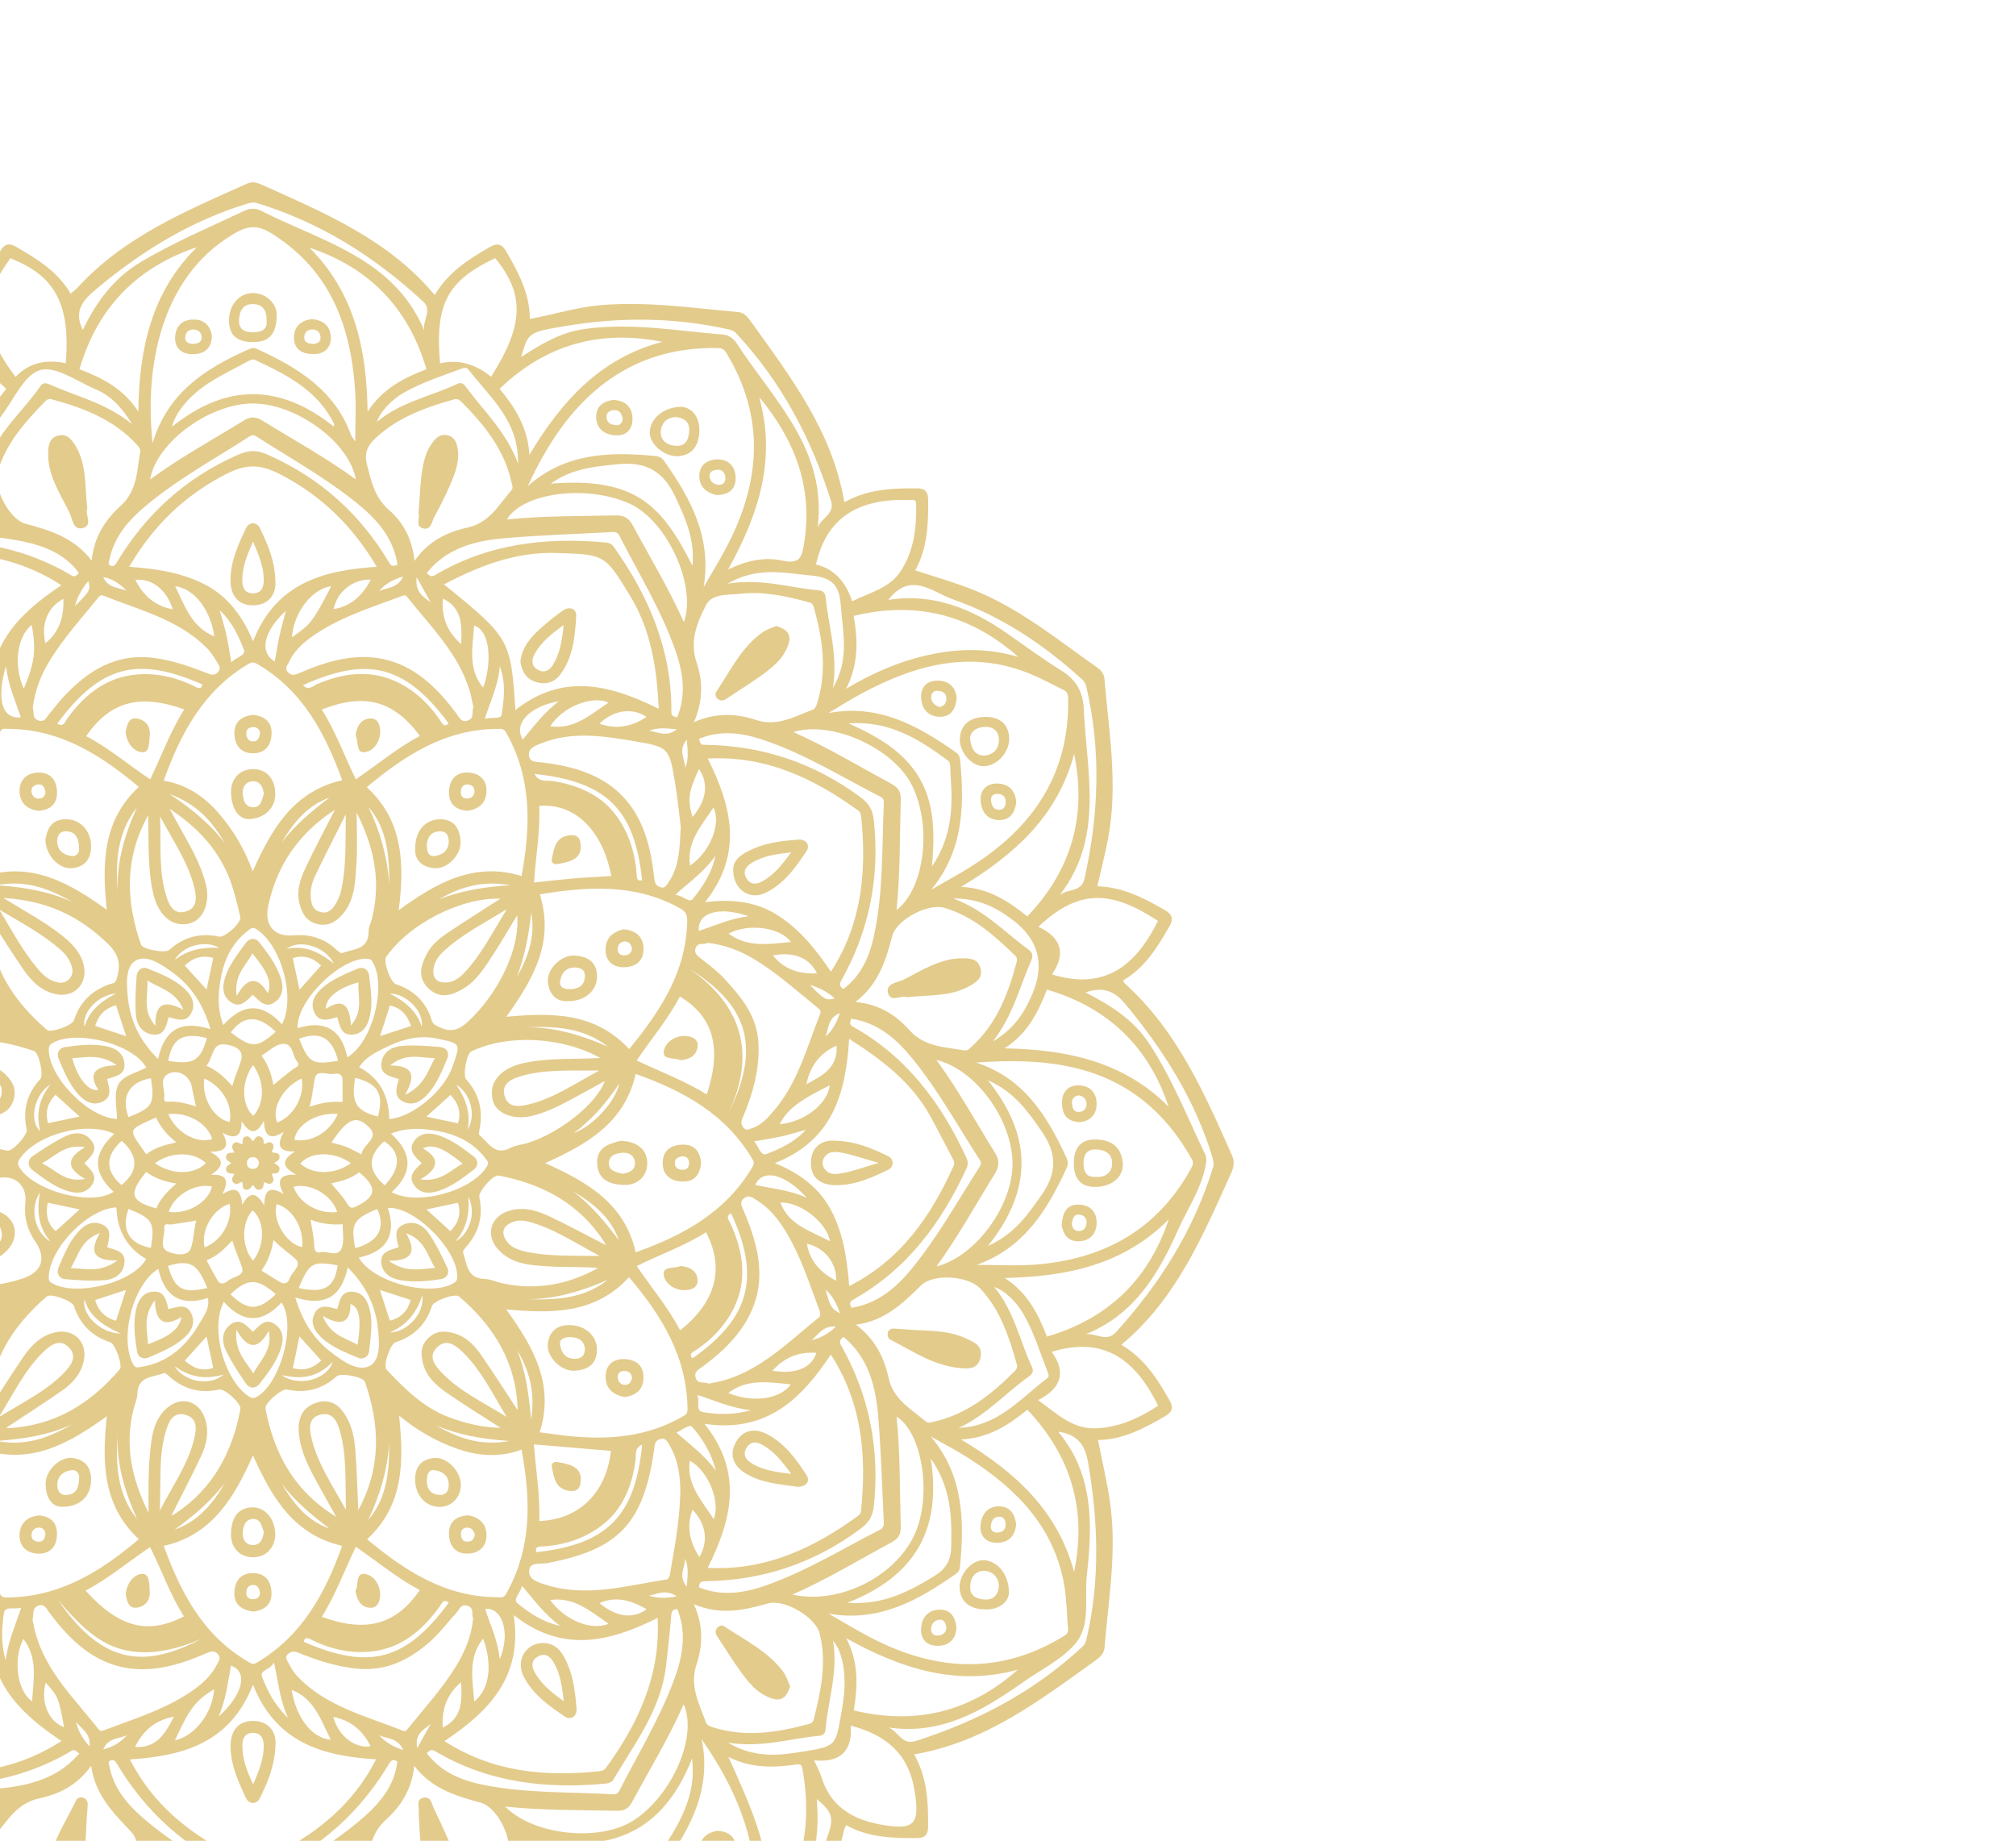 <?xml version="1.0" encoding="UTF-8"?><svg id="_レイヤー_1" xmlns="http://www.w3.org/2000/svg" xmlns:xlink="http://www.w3.org/1999/xlink" viewBox="0 0 297.74 271.88"><defs><style>.cls-1{opacity:.7;}.cls-2{clip-path:url(#clippath);}.cls-3{fill:none;}.cls-4{fill:#d7b55b;}</style><clipPath id="clippath"><rect class="cls-3" width="297.74" height="271.88"/></clipPath></defs><g class="cls-1"><g class="cls-2"><path class="cls-4" d="M78.24,296.53c-.07,3.74-1.71,6.81-3.47,9.86-.69,1.19-1.37,1.33-2.54,.65-3.05-1.78-6.01-3.62-7.86-6.73-.15,.04-.25,.03-.29,.08-6.99,7.67-16.16,11.84-25.41,15.89-.71,.31-1.41,.52-2.13,.19-6.12-2.86-12.44-5.34-18.03-9.23-2.89-2.01-5.29-4.58-8.06-7.06-1.92,3.21-4.91,5.11-8.02,6.9-1.15,.66-1.81,.43-2.45-.68-1.76-3.05-3.4-6.13-3.5-9.92-2.77,.59-5.43,1.28-8.12,1.71-7.59,1.22-15.13-.05-22.67-.71-.77-.07-1.28-.64-1.73-1.26-5.91-8.09-11.78-16.19-13.96-26.26-.02-.1-.12-.18-.25-.38-3.22,1.8-6.74,1.88-10.3,1.89-1.31,0-1.79-.52-1.79-1.82,0-3.52,.14-7.01,1.98-10.36-1.19-.36-2.27-.74-3.38-1.02-9.17-2.3-16.32-8.18-23.81-13.45-.76-.53-.84-1.44-.92-2.31-.93-9.92-2.28-19.85,1.41-29.79-3.91-.16-7.05-1.71-10.12-3.49-1.24-.72-1.38-1.44-.67-2.64,1.78-3.04,3.62-6,7.03-7.99-8.17-6.78-12.04-16.09-16.19-25.24-.49-1.08-.54-2.03-.02-3.11,1.77-3.68,3.44-7.4,5.22-11.08,2.62-5.43,6.4-10.01,10.87-14.28-3.32-1.96-5.21-4.97-6.99-8.09-.61-1.07-.47-1.75,.62-2.38,3.08-1.79,6.19-3.45,9.9-3.53-.64-3.37-1.43-6.61-1.83-9.9-.85-6.97,.28-13.89,.91-20.82,.08-.87,.71-1.41,1.4-1.9,8.16-5.85,16.17-11.98,26.68-13.82-1.93-3.48-2.09-7.03-2.08-10.61,0-1.24,.5-1.75,1.74-1.75,3.55,.01,7.09,.07,10.43,1.94,.23-.69,.48-1.25,.61-1.83,2.18-9.76,8.22-17.41,13.85-25.28,.86-1.2,2.31-.94,3.56-1.07,9.54-1,19.08-2.02,28.62,1.51,.11-4.01,1.73-7.16,3.55-10.26,.62-1.06,1.28-1.28,2.37-.64,3.08,1.79,6.1,3.62,8.04,6.91,.4-.35,.73-.59,1.01-.89,6.88-7.53,16.05-11.33,25.06-15.37,.82-.37,1.57-.1,2.34,.25,9.19,4.15,18.53,8.04,25.35,16.21,2.04-3.42,5.03-5.28,8.11-7.07,1.12-.65,1.8-.51,2.46,.64,1.77,3.08,3.46,6.17,3.49,9.96,3.59-.66,6.93-1.73,10.43-2.03,6.84-.6,13.59,.43,20.36,1.02,.87,.08,1.39,.75,1.88,1.44,5.85,8.16,11.99,16.16,13.77,26.65,3.54-1.99,7.1-2.06,10.69-2.06,1.17,0,1.68,.45,1.69,1.66,.03,3.6-.09,7.17-1.91,10.45,2.91,.97,5.8,1.77,8.57,2.88,6.87,2.74,12.55,7.44,18.52,11.63,.43,.3,.81,.95,.85,1.46,.66,7.89,2.05,15.78,.53,23.71-.44,2.28-1.02,4.54-1.58,6.98,3.75,.11,6.91,1.74,10.02,3.55,1.09,.64,1.24,1.32,.63,2.38-1.78,3.08-3.61,6.11-6.86,8,.13,.21,.18,.35,.28,.44,7.73,6.96,11.76,16.22,15.85,25.44,.42,.94,.19,1.8-.21,2.68-4.14,9.14-8.02,18.45-16.16,25.23,3.47,2.05,5.35,5.1,7.13,8.22,.58,1.02,.43,1.69-.62,2.3-3.11,1.81-6.25,3.49-9.95,3.55,.66,3.45,1.48,6.74,1.88,10.07,.83,6.9-.37,13.74-.92,20.59-.07,.86-.68,1.42-1.38,1.92-8.2,5.87-16.22,12.05-26.73,13.84,1.94,3.51,2.08,7.06,2.05,10.66-.01,1.28-.53,1.72-1.76,1.71-3.55,0-7.09-.08-10.35-1.92-.13,.31-.26,.51-.31,.72-2.17,10.08-8.18,18.11-14.05,26.21-.51,.71-1.22,.99-2.09,1.08-9.92,1.07-19.84,2.15-29.61-.99-.14-.04-.3-.03-.64-.05ZM-62.79,212.18c-1.64,.93-3.29,1.83-4.9,2.8-9.66,5.77-15.61,13.77-15.34,25.51,.01,.53,.14,.88,.6,1.14,6.03,3.42,12.32,5.2,19.34,3.6,5.66-1.29,10.65-3.9,15.42-7.21-7.24,1.56-13.04-1.5-18.58-5.46-.43-.31-.77-.57-.82-1.16-.6-6.81-.55-13.45,4.28-19.22Zm.71-80.69c-5.52-5.86-5.61-12.5-4.99-19.31,.05-.53,.3-.82,.71-1.11,5.58-3.97,11.4-7.12,18.72-5.56-1.72-1.24-3.44-2.33-5.24-3.28-8.04-4.23-16.3-6.31-25.15-2.47-4.98,2.16-5,2.13-4.78,7.03,.56,11.96,10.63,20.19,20.73,24.69Zm199.6-.09c1.87-1.08,3.78-2.1,5.61-3.24,9.31-5.78,14.87-13.74,14.62-25.1-.01-.59-.21-.94-.72-1.19-1.43-.69-2.83-1.46-4.29-2.1-8.97-3.93-17.33-1.72-25.45,2.63-1.68,.9-3.29,1.94-4.94,2.91,7.43-1.39,13.25,1.87,18.87,5.84,.4,.28,.53,.62,.58,1.07,.65,6.82,.48,13.44-4.28,19.18ZM52.22,278.65c-2.34,6.94-7.82,10.46-14,13.21-.37,.16-.9,.38-1.19,.24-4.92-2.36-9.91-4.66-12.66-9.81-.65-1.21-1.25-2.45-2.15-4.24,0,2.3-.01,4.01,0,5.71,.08,11.38,3.85,20.78,14.33,26.55,.46,.25,.84,.47,1.39,.15,6.06-3.56,10.76-8.2,12.87-15.17,1.64-5.44,1.86-10.95,1.41-16.64ZM22.53,65.46c2.24-7.44,7.72-10.96,13.9-13.74,.47-.21,.9-.47,1.43-.23,6.06,2.77,11.6,6.1,14.02,12.85,.07,.18,.22,.33,.59,.86,0-2.77,.13-5.13-.02-7.47-.62-9.46-3.58-17.64-12.08-23.09-2.32-1.49-3.69-1.4-6.02,0-10.73,6.46-13.01,19.79-11.81,30.82ZM122.37,238.32c2.15,1.22,4.25,2.53,6.45,3.65,9.44,4.84,18.85,5.42,28.2-.28,.41-.25,.77-.48,.72-1.06-.19-2.17-.19-4.36-.56-6.5-1.5-8.65-7.1-14.28-14.14-18.78-1.8-1.15-3.71-2.14-5.58-3.2,4.83,5.72,4.97,12.35,4.33,19.17-.04,.45-.17,.8-.56,1.08-5.62,3.96-11.44,7.23-18.86,5.92Zm21.92-51.51c2.82,0,5.66,.17,8.46-.03,10.18-.75,18.2-5.11,23.21-14.31,.24-.44,.33-.8,.05-1.29-3.95-7.03-9.61-11.76-17.63-13.55-4.69-1.05-9.39-1.04-14.22-.7,7.06,2.29,10.51,7.89,13.35,14.08,.25,.55,.26,.97,0,1.52-2.83,6.19-6.29,11.78-13.23,14.27Zm-213.81-30.08c-2.71,0-5.43-.19-8.12,.03-9.22,.75-17.07,3.92-22.29,12.22-1.42,2.26-1.2,3.53,.09,5.69,6.59,11.02,19.84,13.02,30.92,11.95-7.5-2.3-11.04-7.8-13.84-14.01-.24-.53-.37-.93-.1-1.52,2.87-6.22,6.31-11.88,13.34-14.37Zm40.35,100.07c-1.12,1.93-2.3,3.83-3.34,5.8-5.09,9.59-5.92,19.2-.05,28.82,.25,.41,.44,.79,1.04,.73,2.32-.22,4.68-.2,6.96-.64,8.88-1.73,14.48-7.68,18.93-15.03,.92-1.53,1.76-3.11,2.63-4.66-5.73,4.92-12.41,5.03-19.26,4.39-.34-.03-.77-.26-.96-.53-3.97-5.6-7.31-11.41-5.95-18.88Zm.6-169.46c-1.93-7.97,1.33-13.79,5.29-19.41,.27-.38,.59-.58,1.06-.6,1.59-.07,3.18-.19,4.77-.25,5.35-.21,10.13,1.32,14.81,5.39-2-3.76-3.59-6.78-5.69-9.48-4.6-5.93-10.16-10.52-17.95-11.15-2.49-.2-5.23-1.78-7.38,2.2-6.14,11.38-1.7,23.63,5.09,33.3Zm132.47-.61c1.14-1.97,2.34-3.9,3.39-5.91,5.03-9.57,5.79-19.15-.03-28.71-.3-.49-.6-.69-1.18-.7-9.55-.22-17.06,3.69-22.79,11.23-2.13,2.81-3.83,5.87-5.34,9.15,5.48-4.86,11.96-5.09,18.66-4.46,.62,.06,1.06,.17,1.46,.73,3.93,5.56,7.09,11.33,5.84,18.69Zm-26.11,185.27c.99,1.74,1.93,3.5,2.97,5.21,5.75,9.39,13.65,15.18,25.13,14.93,.5-.01,.94,.04,1.28-.54,3.66-6.32,5.29-12.94,3.43-20.24-1.35-5.3-3.85-9.99-6.98-14.5,1.5,7.19-1.52,12.97-5.47,18.48-.36,.51-.69,.83-1.37,.89-6.73,.6-13.28,.44-18.99-4.23Zm36.63-100.23c3.92,1.61,6.8,3.86,8.54,7.39,1.69,3.43,2.16,7.13,2.46,10.78,7.6-3.85,12.07-10.31,15.41-17.74,.2-.44,.05-.74-.13-1.09-1.07-2.03-2.11-4.07-3.2-6.08-2.77-5.12-7.21-8.49-12.09-11.6-.49,7.99-2.4,15-10.98,18.35Zm-165.14-18.32c-6.96,3.87-12.56,10.42-15.42,17.89-.17,.44-.05,.74,.13,1.08,1.13,2.13,2.22,4.28,3.39,6.39,2.76,4.98,7.15,8.24,11.9,11.3,.49-8,2.43-15,11.02-18.35-8.61-3.36-10.53-10.37-11.02-18.32Zm21.37,56.81c-9.26,1.42-14.37-3.8-18.72-10.3-3.41,6.09-5.05,12.37-4.68,19.32,.18,3.25,1.22,5.02,3.91,6.77,5.82,3.78,12.07,5.54,19.06,5.58-3.49-7.06-5.38-14.09,.43-21.37ZM104.52,112.02c3.52,7.02,5.32,14.04-.4,21.22,4.23-.53,7.84-.03,11.1,2.17,3.18,2.13,5.45,5.1,7.5,8.09,4.58-7.08,5.3-14.86,4.46-22.93-.03-.28-.14-.65-.34-.79-6.61-4.82-13.73-8.21-22.32-7.75Zm-152.51,31.48c4.3-6.51,9.48-11.64,18.62-10.25-5.79-7.27-3.89-14.27-.47-21.21-.11-.1-.14-.14-.16-.14-8.35-.18-15.52,2.97-22.08,7.83-.21,.16-.35,.51-.38,.79-.85,8.07-.16,15.85,4.47,22.98ZM19.08,83.71c3.78,.27,7.45,.78,10.86,2.45,3.56,1.74,5.8,4.66,7.44,8.55,3.37-8.64,10.42-10.49,18.26-11-3.55-6.01-8.19-10.56-14.38-13.72-2.88-1.47-4.95-1.46-7.81,0-6.19,3.15-10.84,7.68-14.37,13.72Zm84.96,126.57c5.86,7.3,3.93,14.32,.49,21.27,8.54,.46,15.66-2.91,22.27-7.73,.19-.14,.34-.43,.36-.67,.84-8.13,.17-15.98-4.46-23.09-4.27,6.42-9.39,11.62-18.67,10.22ZM-1.17,105.05c-1.37-9.24,3.83-14.35,10.23-18.61-7.11-4.67-14.98-5.31-23.13-4.44-.23,.02-.52,.19-.66,.38-4.82,6.62-8.14,13.76-7.7,22.24,6.93-3.44,13.96-5.35,21.26,.43Zm77.29-.18c7.09-5.61,14.12-3.68,21.17-.19-.28-5.96-1.12-11.58-4.23-16.68-3.75-6.13-3.7-6.1-10.88-6.33-6.04-.19-11.37,1.9-16.61,4.63,9.75,7.92,9.86,8.11,10.55,18.56ZM9.08,257.13c-6.46-4.29-11.62-9.42-10.26-18.6-7.27,5.79-14.33,3.86-21.24,.43-.44,8.43,2.84,15.53,7.61,22.09,.18,.25,.52,.49,.81,.52,8.11,.89,15.93,.19,23.07-4.43Zm28.28-8.31c-3.38,8.66-10.43,10.53-18.17,11.03,3.88,7.62,10.36,12.11,17.84,15.43,.19,.08,.48,.08,.67,0,7.47-3.33,13.97-7.81,17.84-15.45-7.73-.46-14.76-2.36-18.17-11.01Zm59.76-9.87c-6.98,3.5-14,5.31-21.25-.42,1.39,9.23-3.82,14.34-10.23,18.61,7.13,4.61,14.95,5.31,23.06,4.43,.27-.03,.6-.21,.75-.42,4.81-6.59,8.13-13.71,7.67-22.21ZM-19.18,184.94c1.71-7.28,7.33-10.46,13.39-13.16-6.11-2.71-11.75-5.93-13.39-13.16-6.98,2.51-13.27,5.86-17.17,12.52-.26,.45-.35,.72-.06,1.22,3.92,6.68,10.22,10.08,17.23,12.58Zm1-30c4.97-5.47,11.46-5.36,18.12-4.78-3.94-5.46-7.13-11.06-4.95-18.06-7.19-1.23-14.27-1.61-20.91,2.19-.46,.26-.91,.32-.9,1.11,.07,7.8,3.88,13.92,8.65,19.54Zm112.06,30.01c7.03-2.49,13.35-5.93,17.28-12.66,.23-.4,.22-.63,0-1.03-3.93-6.72-10.25-10.16-17.28-12.65-1.62,7.26-7.29,10.44-13.36,13.17,6.11,2.74,11.74,5.92,13.36,13.16ZM-.06,193.39c-6.69,.59-13.17,.71-18.12-4.77-4.77,5.63-8.56,11.72-8.64,19.48,0,.74,.33,.88,.82,1.16,6.68,3.8,13.79,3.46,20.98,2.2-2.18-6.99,1-12.56,4.95-18.07Zm74.83,0c3.92,5.45,7.2,11.04,4.93,18.15,.5,.06,.96,.12,1.42,.18,6.77,1,13.41,1.08,19.61-2.47,.45-.26,.81-.39,.81-1.07-.05-7.78-3.83-13.89-8.64-19.55-5.02,5.48-11.5,5.36-18.12,4.76Zm18.15-38.45c4.53-5.54,8.41-11.33,8.57-18.84,.02-1.05-.2-1.48-1.14-2-6.62-3.65-13.61-3.16-20.63-2.02,2.24,7.08-1.06,12.67-4.95,18.09,6.65-.62,13.09-.7,18.15,4.77Zm-42.38-39.7c-2.51-6.9-5.8-13.2-12.41-17.09-.5-.29-.79-.47-1.41-.11-6.68,3.93-10.04,10.27-12.55,17.26,3.34,.54,6,2.32,8.18,4.86,2.16,2.52,3.82,5.34,4.97,8.53,2.78-6.21,5.98-11.81,13.22-13.46Zm-13.18,99.71c-2.73,6.1-5.95,11.75-13.18,13.36,2.51,6.87,5.78,13.2,12.41,17.07,.43,.25,.69,.55,1.31,.19,6.72-3.95,10.15-10.29,12.63-17.27-7.22-1.64-10.43-7.24-13.17-13.36Zm16.81-98.7c4.5,4.19,5.88,9.51,4.71,18.18,5.45-3.95,11.06-7.23,18.15-5.05,1.35-7.31,1.54-14.46-2.29-21.2-.34-.61-.71-.53-1.22-.53-7.69,.01-13.68,3.87-19.35,8.6Zm-33.66-.03c-5.6-4.69-11.61-8.56-19.33-8.57-.41,0-.81-.18-1.11,.34-3.91,6.82-3.75,14.07-2.37,21.41,7.11-2.2,12.67,1.09,18.07,4.96-.69-6.69-.69-13.14,4.74-18.15ZM-2.3,214.15c-1.35,7.3-1.55,14.49,2.3,21.25,.22,.39,.44,.53,.9,.53,7.82,0,13.96-3.81,19.6-8.61-5.43-5.05-5.41-11.5-4.73-18.15-5.44,3.92-11.01,7.17-18.07,4.98Zm56.51,13.18c5.58,4.65,11.54,8.54,19.23,8.56,.48,0,.92,.18,1.28-.45,3.85-6.76,3.69-13.95,2.3-21.34-3.22,1.18-6.4,.97-9.57-.16-3.12-1.11-5.94-2.73-8.51-4.88,.71,6.78,.73,13.24-4.72,18.27ZM-51.62,147.93c-2.87-2.08-4.21-4.79-4.85-7.73-.7-3.27-3.29-4.68-5.49-6.54-.33-.28-.67-.17-1.08-.08-4.89,1.05-8.6,4-12.02,7.43-.33,.34-.5,.66-.36,1.13,1.18,4.08,2.47,8.1,5.53,11.28,1.71,1.79,6.99,1.98,8.77,.17,2.59-2.63,5.25-5.11,9.5-5.65Zm-.04,47.69c-3.38-.36-5.92-1.94-7.89-4.16-2.25-2.54-5.22-2.52-8.1-3.02-.4-.07-.69,.11-1.01,.4-3.74,3.39-5.48,7.83-6.75,12.54-.11,.4-.1,.74,.23,1.06,3.03,2.93,6.12,5.74,10.31,7,2.41,.72,7.13-1.56,7.79-4.02,.98-3.63,2.01-7.19,5.41-9.81Zm178-47.64c3.51,.33,5.99,1.94,7.94,4.13,2.25,2.53,5.22,2.51,8.1,3.02,.48,.08,.75-.21,1.08-.51,3.71-3.36,5.42-7.78,6.67-12.46,.11-.41,.12-.72-.22-1.04-3.06-2.96-6.19-5.79-10.42-7.04-2.4-.7-7.05,1.68-7.71,4.15-.96,3.6-2.01,7.12-5.44,9.75Zm.06,47.65c2.78,2.09,4.17,4.8,4.81,7.79,.69,3.26,3.32,4.66,5.53,6.52,.29,.25,.59,.16,.96,.08,4.94-1.05,8.68-4.02,12.13-7.49,.28-.29,.48-.53,.35-1.01-1.15-4.06-2.42-8.03-5.41-11.22-1.75-1.87-6.9-2.27-8.76-.44-2.68,2.63-5.34,5.23-9.6,5.78ZM13.47,260.78c-2.02,2.86-4.73,4.2-7.67,4.82-3.27,.69-4.68,3.29-6.55,5.47-.27,.32-.2,.67-.11,1.08,1.05,4.94,4.03,8.66,7.49,12.1,.3,.3,.57,.46,1.02,.33,3.96-1.16,7.89-2.37,11.03-5.27,2.01-1.86,2.57-6.81,.65-8.82-2.61-2.75-5.27-5.39-5.87-9.71Zm.07-177.99c.35-3.56,2.05-6.06,4.28-8.08,2.44-2.21,2.39-5.12,2.88-7.92,.07-.39-.1-.68-.39-1.01-3.4-3.78-7.9-5.52-12.64-6.8-.44-.12-.73,.01-1.03,.32-2.96,3.05-5.78,6.18-7,10.43-.67,2.32,1.74,6.99,4.14,7.63,3.59,.96,7.13,2,9.76,5.44ZM102.48,236.92c1.42,3.15,1.32,6.11,.39,8.89-1.07,3.2,.39,5.78,1.37,8.53,.15,.42,.47,.58,.93,.73,4.8,1.55,9.52,.84,14.23-.44,.41-.11,.68-.27,.79-.72,1.03-4.16,1.95-8.32,.87-12.65-.61-2.43-5.19-5.14-7.65-4.44-3.51,.99-7.02,1.78-10.93,.1Zm.02-130.27c3.25-1.45,6.29-1.26,9.19-.31,3.17,1.03,5.68-.56,8.38-1.54,.25-.09,.46-.49,.56-.79,1.56-4.79,.89-9.51-.41-14.22-.11-.4-.23-.69-.69-.82-3.35-.92-6.76-1.67-10.23-1.27-1.75,.2-4.11-.09-5.02,1.66-1.33,2.57-2.47,5.31-1.4,8.49,.93,2.75,.97,5.66-.39,8.8Zm-41.32,154.14c-.35,3.51-2,6-4.21,7.99-2.51,2.25-2.43,5.25-2.99,8.1-.09,.44,.24,.67,.5,.97,3.37,3.75,7.83,5.45,12.53,6.72,.43,.12,.73,.05,1.04-.27,2.92-3.03,5.73-6.12,6.98-10.3,.72-2.4-1.56-7.08-4.03-7.76-3.62-1-7.19-2.01-9.83-5.45Zm.03-177.94c2.09-2.98,4.86-4.28,7.83-4.93,3.26-.72,4.62-3.35,6.5-5.53,.31-.36,.1-.7,.02-1.08-1.04-4.85-3.98-8.51-7.36-11.91-.35-.35-.66-.56-1.21-.4-4.2,1.2-8.25,2.64-11.55,5.73-1.24,1.16-1.65,2.28-1.25,3.84,.63,2.48,1.12,4.9,3.28,6.77,2.06,1.79,3.4,4.22,3.75,7.5ZM-27.8,236.93c-3.17,1.4-6.14,1.28-8.97,.34-3.2-1.07-5.77,.46-8.52,1.44-.49,.17-.52,.6-.66,1.01-1.54,4.76-.79,9.45,.45,14.13,.11,.4,.29,.65,.74,.78,3.24,.89,6.53,1.53,9.9,1.32,4.65-.29,8.21-4.4,7.16-8.15-.98-3.48-1.74-6.97-.1-10.85Zm.02-130.3c-1.42-3.22-1.25-6.2-.35-9.04,1.02-3.2-.44-5.78-1.49-8.52-.14-.37-.44-.44-.8-.56-4.8-1.56-9.52-.87-14.23,.41-.47,.13-.74,.34-.85,.81-1.01,4.13-1.9,8.25-.83,12.54,.59,2.39,5.09,5.17,7.52,4.5,3.55-.98,7.09-1.82,11.03-.14Zm-2.18,32.58c-.85,.19-1.69,.33-2.51,.58-5.54,1.7-9.48,5.8-13.84,9.28-.15,.12-.16,.58-.07,.82,1.44,3.85,2.66,7.81,4.78,11.37,1.27,2.14,2.71,4.19,5.08,5.29,.41,.19,.85,.57,1.36,.04,.5-.52,.41-.97,.15-1.55-1.83-4.08-3.06-8.41-2.06-12.8,1.05-4.55,4.36-7.77,8.04-10.53,.57-.43,1.32-.78,.96-1.73-.37-.96-1.3-.39-1.9-.77Zm.12,65.11c.53-.33,1.41,.18,1.77-.69,.38-.92-.34-1.29-.91-1.75-1.11-.91-2.31-1.75-3.27-2.81-2.49-2.73-4.86-5.51-5.04-9.53-.18-3.92,.81-7.54,2.32-11.07,.24-.56,.29-.96-.15-1.46-.49-.57-.92-.16-1.35-.02-1.12,.36-1.9,1.19-2.67,2.02-3.92,4.22-5.27,9.7-7.33,14.84-.17,.43,.09,.64,.37,.87,3.02,2.44,5.9,5.06,9.24,7.1,2.15,1.31,4.45,2.2,7.01,2.5ZM69.91,104.44c-.17-.77-.3-1.61-.55-2.42-1.66-5.56-5.79-9.49-9.23-13.87-.25-.32-.51-.23-.82-.11-3.99,1.51-8.1,2.77-11.77,5.02-1.99,1.22-3.9,2.6-4.92,4.82-.19,.42-.65,.89-.04,1.45,.55,.51,1.01,.34,1.57,.1,4.24-1.85,8.69-3.15,13.24-1.9,4.29,1.18,7.37,4.32,10.01,7.84,.43,.57,.75,1.46,1.8,1,.88-.39,.42-1.23,.72-1.92Zm30.57,115.73c-.03-1.66-.16-4.3-1.57-6.66-.27-.45-.49-1.2-1.37-.98-.86,.21-.84,.87-.93,1.52-1.54,10.95-5.25,14.85-15.89,16.82-.95,.18-2.6-.27-2.57,1.27,.02,1.24,1.49,1.61,2.58,1.95,6,1.85,11.86,.07,17.74-.82,.19-.03,.42-.42,.46-.68,.62-3.79,1.45-7.56,1.55-12.42Zm-30.61,18.85c-.29-.59,.24-1.48-.78-1.85-1.04-.37-1.24,.54-1.69,1.03-1.26,1.37-2.38,2.89-3.76,4.13-3.12,2.81-6.64,4.58-11.08,4.1-3.03-.33-5.83-1.26-8.61-2.38-.54-.22-.9-.16-1.36,.19-.57,.43-.25,.88-.06,1.23,.4,.74,.82,1.52,1.4,2.12,4.27,4.47,10.14,5.85,15.6,8.03,.41,.16,.56-.14,.75-.37,2.42-2.99,5.02-5.84,7.05-9.13,1.34-2.18,2.3-4.49,2.55-7.1Zm34.63-99.78c-.45,.38-1.35-.16-1.73,.69-.34,.77,.16,1.18,.71,1.61,1.16,.92,2.37,1.79,3.37,2.87,2.54,2.73,4.95,5.55,5.16,9.6,.21,3.96-.85,7.61-2.37,11.18-.23,.54-.2,.91,.17,1.36,.43,.53,.83,.21,1.24,.08,1.36-.44,2.28-1.46,3.16-2.49,3.61-4.17,4.95-9.44,6.92-14.4,.17-.43-.05-.65-.34-.88-3.05-2.46-5.96-5.11-9.33-7.16-2.12-1.28-4.38-2.15-6.98-2.46Zm.14,65.12c.83-.18,1.68-.31,2.5-.56,5.54-1.69,9.49-5.78,13.84-9.26,.16-.13,.21-.58,.12-.81-1.49-3.92-2.73-7.94-4.88-11.57-1.14-1.92-2.49-3.68-4.42-4.87-.52-.32-1.15-.92-1.88-.35-.82,.63-.31,1.32-.04,1.97,1.75,4.19,3.05,8.56,1.73,13.02-1.25,4.21-4.32,7.29-7.82,9.89-.55,.41-1.37,.72-1.03,1.7,.34,.99,1.27,.47,1.9,.83Zm-4.1-82.28c-.24-1.85-.46-4.14-.83-6.39-.88-5.31-.9-5.36-6.18-6.25-4.57-.77-9.17-1.46-13.67,.37-.75,.3-1.76,.66-1.75,1.61,.01,1.25,1.2,1.08,2.03,1.19,4.28,.53,8.45,1.66,11.55,4.72,3.39,3.35,4.46,7.9,4.96,12.53,.07,.61,.28,.98,.89,1.18,.63,.2,.86-.25,1.11-.61,1.71-2.38,1.72-5.16,1.89-8.35ZM4.83,104.51c.28,.6-.17,1.48,.76,1.86,1.01,.41,1.26-.46,1.71-.97,.69-.79,1.3-1.65,2.02-2.42,3.64-3.92,7.8-6.57,13.5-5.8,2.73,.37,5.28,1.26,7.81,2.26,.52,.21,.94,.37,1.47-.09,.62-.54,.27-1.05,.03-1.45-.49-.82-1.03-1.66-1.71-2.32-4.24-4.16-9.9-5.51-15.18-7.62-.4-.16-.57,.11-.76,.34-2.45,3.02-5.07,5.9-7.11,9.23-1.32,2.15-2.22,4.44-2.53,6.99Zm-30.65,116.9c.2,1.64,.44,3.92,.78,6.18,.82,5.57,.83,5.62,6.29,6.55,4.53,.77,9.1,1.44,13.56-.36,.78-.31,1.83-.66,1.79-1.71-.05-1.19-1.19-1.01-1.98-1.11-4.29-.53-8.45-1.66-11.56-4.7-3.44-3.37-4.47-7.98-5.01-12.63-.07-.59-.28-.88-.81-1.08-.63-.24-.86,.19-1.12,.55-1.7,2.29-1.76,4.99-1.93,8.32Zm30.62,17.77c.14,.64,.26,1.33,.44,2,1.58,5.74,5.8,9.74,9.32,14.21,.24,.31,.48,.28,.81,.15,4.06-1.55,8.24-2.82,11.97-5.14,1.89-1.18,3.67-2.53,4.7-4.57,.22-.44,.7-.97,.09-1.58-.59-.59-1.09-.32-1.67-.07-4.21,1.82-8.62,3.1-13.13,1.86-4.29-1.18-7.37-4.32-10.01-7.83-.43-.57-.75-1.5-1.79-1.01-.85,.4-.48,1.26-.74,1.97ZM-25.75,123.13c.08,2.23,.17,4.92,1.8,7.24,.26,.38,.5,.88,1.2,.65,.64-.21,.75-.62,.82-1.21,.56-4.62,1.6-9.17,5-12.51,3.01-2.95,7.05-4.09,11.21-4.66,.87-.12,2.24,.22,2.31-1.14,.06-1.18-1.23-1.41-2.09-1.85-.34-.17-.74-.24-1.11-.34-5.79-1.54-11.41,.14-17.07,.96-.5,.07-.5,.45-.55,.77-.6,3.87-1.47,7.71-1.53,12.11ZM120.24,259.99c.45,1.02,.85,1.73,1.09,2.5,1.31,4.22,4.46,6.17,8.54,6.94,5.25,1,6.08,.03,5.15-5.26-.93-5.28-4.32-8-9.38-9.31,.29,3.61-1.43,5.53-5.39,5.12Zm5.62-171.19c2.56-1.3,5.47-1.86,7.16-4.44,2-3.04,2.34-6.43,2.29-9.93-.01-.79-.58-.57-1-.58-6.97-.25-12.16,2.13-13.8,9.53q3.84,.88,5.34,5.41ZM-50.87,254.83c-4.43,1.3-7.93,3.32-9.1,7.99-.49,1.95-.55,3.91-.6,5.89-.02,.84,.25,1.04,1.05,1.02,8.19-.14,11.36-2.02,13.93-9.71-3.75,.32-5.62-1.38-5.29-5.19Zm206.2-55.17c2.24,3.08,1.29,5.49-2.02,7.12,2.8,2,5.11,4.38,8.73,4.16,3.39-.2,6.27-1.54,9.01-3.33-3.23-6.54-7.79-10.4-15.72-7.96Zm.02-55.75c7.95,2.45,12.47-1.46,15.67-7.9-6.62-4.33-11.48-4.99-17.67,.87,3.48,1.58,4.07,4.05,2.01,7.03ZM-50.85,88.82c-.36-3.92,1.56-5.58,5.16-5.29-1.28-4.47-3.39-8-8.17-9.12-1.87-.44-3.75-.54-5.66-.58-.82-.02-1.04,.22-1.03,1.04,.05,8.19,2.12,11.49,9.71,13.95ZM73.14,38.12c-7.1,3.35-8.92,6.81-8.15,15.54q3.99-.92,7.54,1.98c4.84-7.61,5-12.18,.6-17.52Zm-8.12,251.51c-.31,3.49-1.23,6.69,.77,9.7,1.87,2.81,4.45,4.66,7.39,6.13,3.68-6,5.51-10.77-.87-17.74-1.62,3.49-4.1,4.13-7.29,1.91Zm-55.3-.04c-3.29,2.39-5.73,1.47-7.27-1.68-6.05,5.63-4.91,11.52-.92,17.52,6.93-3.13,8.71-6.49,8.19-15.84ZM1.53,38.15c-4.52,6.18-4.33,10.72,.76,17.52q2.82-2.99,7.42-2.03c.71-8.65-1.53-12.91-8.18-15.49ZM-96.3,207.55c5.78,4.69,12.25,4.41,17.49-.72-.84-1.19-2.54-1.54-2.96-3.16-.43-1.61,.98-2.78,.98-4.06-7.79-2.39-12.31,1.52-15.51,7.94Zm17.7-70.73c-2.94-2.29-5.54-4.67-9.47-4.16-2.73,.35-5.13,1.41-7.48,2.76-.72,.41-.76,.69-.38,1.41,3.31,6.09,7.91,9.43,15.27,7.08-2.1-2.99-1.4-5.46,2.05-7.09Zm168.07,47.07c-.17-.33-.24-.49-.34-.64-3.7-5.57-9.09-8.43-15.5-9.63-.81-.15-3.01,2.37-2.84,3.18,.6,2.78-.05,5.23-1.95,7.35-.21,.24-.52,.63-.45,.83,.56,1.69,.56,3.84,3.19,3.91,.87,.02,1.72,.45,2.59,.64,5,1.07,9.7,.22,14.17-2.26-2.46-.21-4.91-.09-7.35-.24-2.63-.16-5.33-.3-7.34-2.41-2.01-2.1-1.29-4.91,1.48-5.78,2.17-.68,4.18-.07,6.09,.84,2.72,1.29,5.37,2.73,8.24,4.2Zm-.81-27.64c-5.73-3.17-13.69-3.52-19.02-.99-.75,.36-1.33,3.58-.77,4.19,1.88,2.08,2.49,4.51,1.97,7.24-.06,.32-.18,.84-.03,.96,1.33,1.07,2.24,3.14,4.58,1.88,.73-.4,1.64-.45,2.46-.7,4.72-1.42,10.3-5.85,11.46-9.17-1.75,.96-3.4,1.89-5.07,2.78-1.89,1.01-3.81,1.96-5.92,2.42-2.57,.55-5.02-.46-5.52-2.24-.75-2.65,1.01-4.85,4.55-5.62,3.63-.79,7.34-.53,11.31-.75Zm-39,67.78c-.85-1.52-1.54-2.72-2.2-3.94-1.36-2.49-2.84-4.96-3.25-7.81-.3-2.03-.04-4.11,2.2-5,2.63-1.05,4.15,.62,5.12,2.72,.57,1.24,.83,2.68,.94,4.05,.24,2.9,.3,5.82,.44,8.99,3.44-6.35,3.2-12.61,.98-18.96-.26-.76-3.58-1.35-4.17-.82-2.1,1.91-4.56,2.57-7.33,1.96-.8-.17-3.34,2.02-3.18,2.83,1.26,6.61,4.2,12.16,10.46,15.98Zm-.16-104.46c-5.36,3.48-8.59,8.16-9.89,14.22-.61,2.87,.89,4.62,3.77,4.35,2.38-.22,4.53,.46,6.32,2.13,.24,.22,.64,.57,.81,.5,1.61-.65,3.95-.43,3.92-3.18,0-.63,.34-1.27,.5-1.91,1.3-5.22,.52-10.17-2.25-15.66,0,2.94,.12,5.11-.03,7.26-.19,2.85-.14,5.82-2.36,8.08-1.05,1.07-2.26,1.53-3.8,1-1.32-.46-1.83-1.48-2.19-2.65-.6-1.96,0-3.8,.82-5.53,1.33-2.84,2.82-5.6,4.36-8.62ZM-14.81,183.9c3.06-1.54,5.91-3.05,8.82-4.42,1.74-.82,3.6-1.25,5.55-.64,2.76,.86,3.5,3.67,1.53,5.78-1.45,1.56-3.38,2.05-5.37,2.22-3.1,.25-6.21,.36-9.6,.55,5.69,2.88,11.28,3.31,17.09,1.48,2.96-.93,3.74-3,1.98-5.54-1.17-1.69-1.67-3.59-1.45-5.64,.29-2.69-1.56-4.26-4.22-3.69-6.12,1.31-10.88,4.5-14.33,9.89Zm.42-27.4c3.24,0,5.68-.11,8.11,.03,2.51,.15,5.1,.27,7.09,2.16,1.07,1.02,1.66,2.16,1.19,3.75-.44,1.51-1.55,2.07-2.86,2.4-1.83,.46-3.58,0-5.21-.79-2.9-1.38-5.74-2.88-8.71-4.38,.13,.23,.2,.39,.3,.54,3.7,5.62,9.1,8.52,15.56,9.73,.78,.15,3.04-2.37,2.87-3.14-.64-2.82,.03-5.3,2-7.43,.52-.56-.18-3.88-.92-4.14-6.32-2.21-12.55-2.43-19.4,1.26ZM25.32,223.84c.33-.17,.5-.24,.64-.34,5.52-3.69,8.36-9.04,9.55-15.42,.15-.79-2.35-3.04-3.13-2.86-2.82,.63-5.3-.05-7.44-1.99-.21-.19-.57-.5-.73-.44-1.57,.66-3.85,.39-3.92,3.05-.02,.79-.4,1.57-.59,2.37-1.27,5.17-.34,10.03,2.24,15.22,0-1.9-.03-3.25,0-4.6,.03-1.36,.07-2.72,.2-4.08,.23-2.32,.42-4.67,2.19-6.49,2.21-2.26,5.17-1.52,6.03,1.51,.53,1.87,.11,3.65-.68,5.32-1.36,2.88-2.83,5.7-4.37,8.76Zm-3.45-103.42c-3.52,6.38-3.27,12.68-1.06,19.06,.26,.75,3.6,1.35,4.19,.81,2.11-1.9,4.56-2.57,7.34-1.96,.86,.19,3.36-2.06,3.15-2.92-.58-2.38-1.1-4.78-2.18-7-1.77-3.63-4.44-6.42-8.27-8.97,.53,.96,.77,1.39,1,1.82,1.65,3.04,3.53,5.96,4.37,9.37,.66,2.71-.39,5.21-2.37,5.74-2.49,.66-4.64-1.06-5.41-4.41-.85-3.71-.64-7.5-.75-11.55ZM-1.72,208.32c1.77-2.72,3.42-5.38,5.19-7.95,1.16-1.68,2.57-3.13,4.7-3.6,2.68-.6,4.73,1.37,4.23,4.07-.37,1.98-1.59,3.38-3.14,4.47-2.72,1.9-5.52,3.69-8.32,5.54,.15,.03,.25,.07,.36,.06,6.82-.35,12.09-3.63,16.4-8.7,.46-.54-.71-3.74-1.37-3.96-2.71-.87-4.53-2.64-5.4-5.35-.25-.77-3.4-1.95-4.02-1.42-5.13,4.4-8.49,9.73-8.64,16.84ZM.52,132.63c3.26,2.02,6.24,3.58,8.84,5.7,1.44,1.17,2.67,2.48,3.04,4.42,.51,2.68-1.56,4.67-4.23,4.06-2.13-.48-3.54-1.93-4.7-3.61-1.78-2.57-3.42-5.23-5.19-7.95,.15,7.11,3.5,12.44,8.64,16.84,.61,.53,3.77-.66,4.01-1.42,.85-2.67,2.65-4.42,5.29-5.32,.39-.13,.79-.1,.97-.66,.63-2,.56-3.51-1.2-5.24-4.23-4.16-9.11-6.46-15.46-6.82Zm75.94,75.68c-.19-7.07-3.5-12.43-8.66-16.83-.62-.53-3.77,.64-4.01,1.41-.86,2.72-2.68,4.48-5.38,5.35-.77,.25-1.88,3.44-1.32,4.03,2.69,2.87,5.47,5.64,9.28,7.06,2.38,.88,4.8,1.48,7.56,1.55-2.8-1.81-5.41-3.42-7.92-5.16-1.6-1.11-3.08-2.42-3.56-4.45-.29-1.23-.37-2.39,.63-3.47,1.08-1.16,2.28-1.32,3.7-.97,1.86,.45,3.16,1.69,4.19,3.16,1.88,2.7,3.64,5.48,5.51,8.32Zm-2.58-75.59c-5.92-.15-13.45,3.74-16.85,8.61-.47,.67,.66,3.76,1.43,4.02,2.65,.88,4.47,2.61,5.29,5.3,.2,.65,.56,.76,1.12,1.04,2.33,1.16,3.62-.15,5.1-1.65,4.05-4.12,6.88-10.43,6.4-14.84-1.19,1.95-2.27,3.83-3.45,5.64-1.29,1.99-2.54,4.08-4.67,5.28-1.59,.9-3.29,1.43-4.93-.11-1.73-1.64-1.17-3.38-.3-5.1,.7-1.39,1.92-2.35,3.18-3.2,2.47-1.66,5-3.24,7.68-4.97ZM20.43,282.73c-2.23,3.52-5.48,5.06-8.69,6.31,2.68,9.14,8.52,15.07,17.33,18-6.65-6.54-8.52-14.9-8.64-24.3Zm91.75,1.98c6.13-6.66,7.94-14.63,6.32-23.5-.08-.46-.23-.7-.75-.63-3.41,.5-6.8,.61-10.17-1.1,5.97,13.11,6.47,15.96,4.59,25.23ZM29.08,36.51c-8.82,2.96-14.69,8.89-17.34,18.02,3.26,1.24,6.47,2.82,8.69,6.26,.11-9.35,1.99-17.73,8.65-24.28Zm78.45,47.6c2.75-1.34,5.4-1.88,8-1.32,2.63,.56,2.91-.46,3.26-2.74,1.27-8.28-1.48-15.16-6.67-21.41,2.56,9.12-.04,17.3-4.59,25.46ZM45.69,36.56c6.65,6.66,8.47,14.96,8.6,24.25,2.26-3.5,5.48-5.04,8.69-6.28-2.64-9-8.36-14.98-17.29-17.96Zm.02,270.43c8.89-2.96,14.62-8.93,17.28-17.95-3.21-1.23-6.43-2.79-8.7-6.3-.12,9.35-1.98,17.64-8.58,24.25ZM158.63,111.36c-2.42,9.12-8.74,14.84-16.69,19.62,4.19,.19,7.1,2.23,9.79,4.36,6.47-6.79,8.8-14.73,6.91-23.98ZM-3.47,276.38c-4.79,8.05-10.61,14.37-20.06,16.8,11.24,1.23,18.99-1.02,24.5-6.99-2.26-2.78-4.22-5.74-4.44-9.81ZM-51.38,90.96c-9.21-2.22-17.22-.2-24.2,5.99,9.03-2.44,17.18,.13,25.31,4.67-1.89-3.67-1.64-7.21-1.1-10.66ZM158.63,232.17c1.93-9.25-.48-17.18-6.9-23.97-2.72,2.22-5.66,4.18-9.79,4.4,7.99,4.77,14.27,10.51,16.69,19.56ZM126.08,90.96c.6,3.46,.78,7.01-1.11,10.76,4.18-2.5,8.18-4.15,12.48-5.06,4.31-.91,8.59-.93,12.94,.36-7.07-6.27-15.11-8.28-24.3-6.06ZM-23.1,50.49c9.03,2.34,14.83,8.65,19.62,16.68,.23-4.08,2.21-7.06,4.4-9.74-6.86-6.6-14.91-8.78-24.02-6.94Zm-20.35,210.04c-2.27,9.25-.14,17.3,6.01,24.25-2.49-8.98,.06-17.16,4.64-25.35-3.65,1.86-7.19,1.61-10.65,1.1Zm-54.47-97c6.58-6.72,14.97-8.52,24.27-8.71-3.48-2.24-5.01-5.46-6.26-8.64-9.09,2.63-15.03,8.47-18.01,17.35ZM126.1,252.61c9.15,2.21,17.2,.21,24.23-6.02-9.08,2.5-17.23-.13-25.35-4.64,1.93,3.7,1.65,7.25,1.12,10.67Zm-176.38-10.68c-8.13,4.55-16.27,7.12-25.72,4.56,.65,.49,.95,.71,1.24,.94,6.59,5.3,14.04,7.06,22.34,5.53,.89-.16,1.08-.38,.94-1.22-.54-3.24-.51-6.43,1.19-9.82ZM-37.44,58.79c-6.2,6.99-8.26,15.06-6.01,24.26,3.49-.56,7.03-.75,10.65,1.08-4.57-8.17-7.11-16.32-4.65-25.34Zm185.8,96.04c9.34,.17,17.66,2,24.23,8.62-2.95-8.88-8.93-14.64-17.97-17.3-1.25,3.24-2.79,6.44-6.26,8.68Zm-222.01,33.91c-9.34-.19-17.71-2.01-24.26-8.69,2.97,8.89,8.94,14.71,18.02,17.36,1.22-3.26,2.8-6.43,6.24-8.67Zm246.25-8.65c-6.62,6.68-14.97,8.47-24.22,8.65,3.45,2.23,4.99,5.43,6.24,8.66,9.05-2.65,15.02-8.42,17.99-17.32ZM-84,232.56c2.43-9.4,8.79-15.18,16.82-19.98-4.21-.14-7.12-2.21-9.93-4.45-6.45,7.22-8.39,13.98-6.89,24.43Zm162.29,43.87c-.35,2.02-.6,3.8-1.52,5.34-.94,1.55-1.97,3.05-2.96,4.57,7.19,6.38,16.03,8.88,24.25,6.72-4.55-1.01-8.25-3.2-11.55-6.15-3.3-2.95-5.94-6.41-8.22-10.48ZM97.82,50.49c-9.17-1.85-17.21,.38-24.03,6.93,2.23,2.72,4.17,5.68,4.4,9.75,4.76-7.99,10.55-14.31,19.63-16.68ZM-83.99,111.06c-1.62,9.85,.92,18.69,6.93,24.34,2.78-2.27,5.73-4.24,9.84-4.44-8.01-4.78-14.33-10.55-16.78-19.9Zm26.34,97.95c-5.49,4.72-4.43,15.57-1.88,19.24,4.02,5.77,12.4,9.25,16.97,7.14-4.96-2.18-9.53-4.99-14.26-7.51-1.11-.59-1.54-1.32-1.49-2.58,.21-5.35-.02-10.71,.65-16.29Zm0-74.44c-.64-5.33-.4-10.42-.66-15.5-.1-1.92,.53-2.93,2.21-3.81,4.53-2.35,8.89-5.03,13.72-7.19-6.07-1.5-14.29,2.17-17.42,7.63-3.14,5.46-2.2,14.58,2.15,18.87Zm174.83-26.45c5.09,2.27,9.73,5.08,14.5,7.66,.98,.53,1.39,1.19,1.35,2.31-.16,5.42-.06,10.85-.62,16.32,4.19-3.24,5.27-12.51,2.23-18.51-2.76-5.43-11.8-9.53-17.46-7.79Zm-.14,127.38c7.15,1.58,15.65-2.91,18.26-9.4,2.3-5.75,.8-14.61-2.89-16.88,.57,5.44,.46,10.88,.62,16.32,.03,1.08-.37,1.71-1.31,2.22-4.78,2.58-9.42,5.41-14.68,7.74ZM-63.54,187.06c-3.3-4.5-5.86-9.22-8.69-13.78-.66-1.06-.7-1.89-.02-2.97,2.83-4.57,5.42-9.3,8.67-13.76-5.7,1.3-11.11,8.69-11.26,15.16-.14,6.12,5.38,13.76,11.31,15.35Zm138.15,79.76c4.32,4.35,14.2,5.24,19.1,1.95,5.65-3.79,9.35-12.35,7.26-17.07-2.23,5.07-5.07,9.7-7.65,14.49-.48,.9-1.1,1.26-2.14,1.24-5.43-.1-10.87-.04-16.57-.61Zm26.39-174.93c1.93-5.4-2.49-14.95-7.94-17.47-6.24-2.88-15.8-1.72-18.2,2.3,5.36-.55,10.69-.48,16.02-.6,1.25-.03,1.98,.36,2.58,1.48,2.53,4.71,5.3,9.28,7.54,14.28Zm37.29,64.64c3.27,4.47,5.81,9.15,8.62,13.66,.72,1.15,.71,2.04,0,3.19-2.81,4.52-5.37,9.2-8.6,13.66,5.84-1.47,11.32-9.07,11.23-15.31-.1-6.44-5.44-13.77-11.24-15.19Zm-85.66,116.16c-4.47,3.29-9.16,5.82-13.66,8.64-1.14,.71-2.04,.73-3.19,0-4.51-2.82-9.19-5.37-13.64-8.6,1.29,5.7,8.82,11.17,15.19,11.22,6.29,.05,13.87-5.44,15.3-11.27ZM22.18,70.81c4.47-3.28,9.24-5.87,13.85-8.72,.96-.59,1.72-.58,2.67,0,4.62,2.85,9.39,5.46,13.85,8.71-.94-5.47-8.75-11.18-15.17-11.21-6.39-.02-14.28,5.73-15.21,11.21ZM.03,76.73c-3.8-4.32-13.91-5.27-18.97-1.97-5.65,3.69-9.42,12.42-7.31,17.13,2.19-5.03,5.04-9.62,7.57-14.38,.55-1.03,1.24-1.41,2.41-1.38,5.36,.11,10.73,.05,16.3,.6ZM-26.32,251.55c-1.75,5.91,2.75,15.39,8.2,17.68,6.53,2.75,15.71,1.56,17.96-2.38-5.43,.54-10.84,.49-16.24,.58-1.07,.02-1.71-.33-2.23-1.28-2.58-4.78-5.41-9.43-7.7-14.6Zm1.06-145.57c.81-.38,.85-.38,.85-.85-.12-9.14,3.33-17.03,8.47-24.33,.29-.41,.65-.62,1.16-.67,8.9-.83,17.45,.17,25.3,4.83,.59,.35,.81,.03,1.13-.36-2.05-2.75-5-3.95-8.15-4.61-6.39-1.32-12.92-1.05-19.4-1.43-.41-.02-.65,.15-.83,.5-2.94,5.73-6.37,11.24-8.44,17.38-1.04,3.09-1.49,6.27-.1,9.53ZM11.71,258.97c-.74-.57-.76-.61-1.14-.39-7.85,4.66-16.4,5.68-25.3,4.85-.5-.05-.9-.22-1.18-.63-5.1-7.27-8.6-15.11-8.48-24.2,0-.71-.24-.96-.93-.92-1.37,3.48-.79,6.86,.41,10.16,2.11,5.83,5.35,11.12,8.16,16.61,.27,.53,.67,.55,1.16,.52,4.58-.22,9.17-.32,13.74-.67,4.99-.39,9.93-1.08,13.56-5.34Zm-62.7-65.85c.15-.54,.25-.88-.33-1.23-7.06-4.24-12.38-10-15.77-17.6-.84-1.88-.88-3.11-.02-5.02,3.41-7.59,8.71-13.36,15.76-17.61,.61-.37,.56-.7,.31-1.23-3.73,.55-6.39,2.77-8.67,5.5-3.96,4.73-6.91,10.14-10.24,15.3-.24,.37-.27,.67-.02,1.05,3.36,5.19,6.32,10.64,10.32,15.39,2.26,2.69,4.9,4.88,8.66,5.44ZM100.01,105.94c1.39-3.39,.86-6.67-.26-9.87-2.09-5.97-5.42-11.35-8.27-16.95-.23-.46-.55-.57-1.03-.55-5.39,.31-10.8,.46-16.18,.94-4.27,.38-8.34,1.5-11.25,5.11,.39,.35,.6,.69,1.21,.33,7.85-4.67,16.41-5.65,25.31-4.82,.51,.05,.86,.29,1.15,.69,5.16,7.3,8.55,15.21,8.46,24.34,0,.63,.38,.66,.87,.78Zm-41.33,154.2c-.51-.25-.83-.31-1.17,.27-4.27,7.15-10.12,12.49-17.79,15.9-1.77,.79-2.89,.82-4.69,.02-7.67-3.43-13.53-8.74-17.8-15.89-.25-.41-.5-.61-.92-.42-.47,.2-.2,.6-.13,.91,.6,3.1,2.5,5.42,4.77,7.41,4.85,4.25,10.54,7.29,15.93,10.77,.34,.22,.62,.23,.96,0,5.44-3.53,11.22-6.58,16.1-10.93,2.4-2.15,4.36-4.65,4.75-8.04Zm41.34-22.5c-.68,.04-.84,.33-.89,.97-.19,2.48-.48,4.95-.76,7.42-.75,6.48-4.66,11.51-7.83,16.87-.16,.27-.64,.47-.99,.51-8.9,.85-17.46-.13-25.31-4.79-.6-.36-.82-.02-1.21,.3,2.15,2.88,5.25,4.08,8.58,4.73,6.25,1.22,12.62,.98,18.94,1.35,.46,.03,.72-.14,.92-.54,2.76-5.39,5.93-10.59,8.05-16.29,1.28-3.43,1.96-6.94,.51-10.52Zm-128.5-3.22c-.35-.81-.35-.86-.82-.86-9.14,.12-17.02-3.35-24.33-8.47-.41-.29-.6-.67-.65-1.17-.84-8.9,.17-17.45,4.82-25.31,.34-.57,.07-.83-.4-1.09-2.73,2.08-3.92,5.02-4.57,8.18-1.31,6.36-1.07,12.84-1.4,19.28-.02,.38,.06,.67,.44,.86,5.91,3.01,11.56,6.6,17.94,8.61,2.92,.92,5.92,1.26,8.98-.04ZM58.71,83.45c-.57-3.95-2.97-6.66-5.84-9.01-4.65-3.81-9.91-6.71-14.95-9.95-.37-.24-.67-.29-1.06-.04-5.32,3.44-10.93,6.46-15.75,10.62-2.35,2.03-4.31,4.39-4.94,7.57-.06,.31-.33,.7,.16,.9,.44,.18,.67-.05,.9-.45,4.28-7.15,10.14-12.47,17.81-15.88,1.73-.77,2.83-.8,4.58-.02,7.71,3.42,13.61,8.76,17.89,15.96,.31,.52,.61,.47,1.19,.28Zm44.51,25.68c.3,.83,.3,.87,.84,.87,8.42,.11,16.01,2.6,22.84,7.6,1.41,1.03,1.99,1.88,2.17,3.68,.87,8.41-.72,16.24-4.85,23.58-.35,.63-.1,.88,.33,1.21,2.61-1.94,3.83-4.72,4.49-7.71,1.45-6.54,1.19-13.22,1.5-19.85,.02-.4-.14-.64-.5-.83-5.73-2.94-11.23-6.37-17.39-8.43-3.1-1.04-6.27-1.45-9.44-.12Zm21.35,88.32c-.47,.36-.69,.63-.34,1.26,4.13,7.34,5.7,15.17,4.84,23.58-.19,1.82-.8,2.64-2.2,3.66-6.79,4.98-14.34,7.48-22.72,7.58-.65,0-.89,.25-.93,.9,3.4,1.38,6.75,.85,10.01-.32,5.88-2.09,11.2-5.36,16.73-8.19,.52-.26,.6-.63,.57-1.14-.27-5.16-.39-10.34-.82-15.49-.37-4.47-1.4-8.77-5.14-11.85ZM-49.8,146.11c.46-.44,.59-.72,.31-1.22-4.06-7.31-5.76-15.08-4.83-23.46,.2-1.86,.74-2.79,2.24-3.88,6.78-4.93,14.29-7.4,22.62-7.52,.43,0,.78-.03,.89-.51,.15-.63-.41-.55-.73-.65-3.41-1.1-6.69-.39-9.9,.83-5.61,2.13-10.75,5.23-16.07,7.96-.52,.26-.6,.62-.57,1.13,.27,5.55,.2,11.12,.96,16.64,.56,4.05,1.6,7.92,5.07,10.7Zm175.5,4.33c-.13,.5-.32,.86,.23,1.17,7.99,4.44,13.13,11.37,16.85,19.5,.17,.37,.19,.96,.02,1.33-3.73,8.12-8.84,15.07-16.83,19.52-.61,.34-.43,.7-.22,1.19,3.93-.62,6.68-3.03,9.05-5.95,3.76-4.64,6.65-9.86,9.87-14.86,.24-.37,.27-.66,.02-1.05-3.29-5.09-6.22-10.43-10.09-15.13-2.31-2.81-5-5.12-8.9-5.71Zm-25.25,46.04c5.31-4.24,6.59-9.14,3.83-14.49-3.2,2.04-6.8,3.28-10.24,4.99,2.16,3.2,4.62,6.07,6.41,9.5Zm-6.42-39.86c3.54,1.68,7.1,3.01,10.35,5.02,2.28-6.87,.99-11.51-3.97-14.46-1.75,3.35-4.21,6.22-6.38,9.44Zm-3.75-27.24c-1.27-6.78-5.43-10.82-10.64-10.35,.18,3.75-.54,7.46-.77,11.31,1.98-.21,3.82-.43,5.67-.59,1.89-.16,3.79-.25,5.74-.37Zm-10.63,95.26c5.9-.22,9.88-4.17,10.58-10.36-3.76-.32-7.53-.63-11.38-.96,.29,3.84,.93,7.55,.8,11.32Zm-67.01,10.28c4.96,5.47,9.19,6.56,14.53,3.8-2.06-3.19-3.27-6.8-5.01-10.23-3.22,2.19-6.11,4.61-9.51,6.43ZM27.21,104.77c-6.63-2.36-10.92-1.18-14.49,3.95,3.37,1.75,6.24,4.26,9.47,6.37,1.68-3.5,2.96-7.05,5.02-10.32Zm20.31,.02c2.08,3.28,3.34,6.86,5.03,10.3,3.15-2.11,5.99-4.55,9.29-6.3,.06-.03,.09-.12,.13-.18-3.9-5.16-8.12-6.3-14.45-3.82ZM-19.32,186.96c-3.48-1.69-7.06-2.98-10.29-5-2.51,6.16-1.37,10.38,3.9,14.52,1.75-3.41,4.26-6.28,6.39-9.51Zm-10.27-25.36c3.21-2.04,6.81-3.29,10.28-5.01-2.19-3.22-4.63-6.14-6.44-9.51-5.37,4.62-6.46,8.77-3.83,14.52ZM52.55,228.45c-1.69,3.53-3.01,7.1-5.02,10.34,6.55,2.38,10.92,1.18,14.47-3.94-3.34-1.77-6.24-4.21-9.45-6.4Zm-68.1-14.18c1.32,6.86,4.1,9.62,10.61,10.42-.16-3.81,.57-7.55,.79-11.39-3.86,.33-7.6,.64-11.4,.96ZM-4.15,130.26c-.24-3.85-.94-7.59-.8-11.4-6.55,.92-10.32,4.72-10.52,10.44,3.72,.31,7.43,.63,11.32,.96Zm150.05,29.29c6.62,8.24,6.62,16.22,0,24.47,3.9-1.74,5.9-4.63,7.97-7.59,2.27-3.25,2.21-6.12-.03-9.35-2.05-2.96-4.06-5.83-7.95-7.54ZM-50.44,106.88c-4.75-.41-8.21,1.3-11.71,3.17-2.6,1.4-3.8,3.18-3.71,6.21,.13,4.07,.33,8.04,3.11,11.86-1.62-10.42,2.31-17.34,12.31-21.24Zm-12.47,108.84c-2.49,3.2-3.88,11.47-2.62,15.17,.08,.23,.29,.46,.49,.61,1.99,1.36,3.96,2.74,6.18,3.72,2.49,1.11,5.04,1.78,7.99,1.47-10.95-6.14-12.86-9.46-12.04-20.97Zm200.37-.33c1.66,10.54-2.38,17.46-12.32,21.32,5.24,.38,9.04-1.62,12.81-3.92,1.75-1.07,2.48-2.29,2.53-4.33,.11-4.43,0-8.76-3.03-13.07Zm-12.11-108.54c4.41,1.97,8.22,4.23,10.47,8.11,2.24,3.88,2.23,8.33,1.82,13,2.94-4.29,3.11-8.79,2.75-13.4-.06-.76,.07-1.89-.36-2.21-4.24-3.14-8.65-5.95-14.68-5.51ZM49.32,63.02c0-.32,.02-.4,0-.45-2.44-4.97-7.05-7.26-11.74-9.45-.19-.09-.54,.02-.76,.14-2.05,1.11-4.16,2.12-6.11,3.39-2.87,1.88-4.83,4.35-5.31,6.38,7.98-6.42,15.93-6.42,23.92-.01Zm-120.73,120.94c-6.06-8.99-6.85-14.31-.21-24.1-3.29,.99-9.64,8.75-9.74,11.89,0,.08,0,.16,.04,.23,2.2,4.76,4.55,9.4,9.92,11.98ZM25.09,280.28c1.93,4.22,5.09,6.33,8.38,8.44,2.75,1.76,5.1,1.75,7.84-.02,3.25-2.11,6.41-4.18,8.3-8.38-8.29,6.65-16.24,6.64-24.52-.03ZM-6.5,71.48c-4.94-3.35-10.13-3.04-15.34-2.54-.18,.02-.38,.25-.5,.43-1.1,1.74-2.28,3.43-3.25,5.24-1.45,2.71-2.34,5.59-1.91,8.91,4.81-9.8,9.15-12.91,21.01-12.04Zm.15,200.43c-10.44,1.6-17.31-2.4-21.2-12.37-.11,2.34-.05,3.96,.41,5.58,2.36,8.35,4.9,10.31,12.68,9.73,2.77-.21,5.39-.93,8.12-2.93Zm87.35-.01c3.99,2.74,11.58,3.96,15.48,2.75,.23-.07,.46-.27,.61-.48,1.61-2.33,3.2-4.68,4.21-7.37,.8-2.12,1.23-4.27,.91-7.1-3.86,9.87-10.75,13.8-21.21,12.2Zm21.27-188.35c.37-3.92-1.06-7.01-2.53-10.17-1.72-3.71-4.28-5.23-8.39-4.83-3.5,.35-6.92,.63-10,2.88,12.47-.99,16.4,3.16,20.91,12.12ZM-81.8,211.41c-1.15,.97-3.21,.35-3.65,2.32-2.13,9.5-2.52,19.01-.25,28.55,.09,.38,.39,.75,.69,1.02,6.58,6.16,14.36,10.22,22.76,13.34,2.56,.95,4.13,.2,5.78-1.59-2.32,.22-4.57,.2-6.8-.17-5.95-.99-10.31-5.02-15.31-7.88-4.79-2.74-7.09-6.23-7.19-11.96-.14-8.17-1.73-16.4,3.97-23.63Zm-.06-79.32c-4.39-9.31-4.63-10.16-4.28-16.85,.13-2.41,.69-4.83,.5-7.2-.41-5.37,2.26-8.45,6.58-11.17,6.98-4.39,13.42-9.82,22.74-8.22-2.63-2.48-2.8-2.62-4.18-2.19-9.25,2.89-17.63,7.32-24.73,14-.33,.31-.49,.86-.6,1.33-2,8.63-1.65,17.26-.16,25.94,.45,2.64,1.71,3.91,4.12,4.36Zm-3.74,64.86c-4.53-2.09-8.2-5.06-10.66-9.44-2.63-4.69-4.77-9.6-7.04-14.46-.38-.82-.37-1.78,.03-2.61,2.25-4.69,4.49-9.39,6.84-14.03,2.13-4.2,5.51-7.18,9.71-9.25,.36-.18,.72-.37,1.22-.64-3.55-.72-3.63-.75-4.78,.52-6.42,7.08-11.43,15-14.17,24.23-.11,.37-.07,.84,.04,1.22,2.56,8.43,7.07,15.74,12.66,22.48,1.71,2.05,3.37,3.19,6.14,1.98ZM131.18,88.6c6.64-1.04,12.25,1.27,17.48,4.89,2.65,1.84,5.24,3.78,7.98,5.47,2.22,1.37,3.3,3.08,3.42,5.75,.42,9.37,3.06,18.99-3.58,27.52,1.14-1.03,3.23-.4,3.68-2.43,2.12-9.5,2.5-19,.24-28.53-.09-.37-.38-.75-.68-1.02-5.58-5.06-11.77-9.2-18.9-11.7-3.08-1.08-6.32-4.26-9.64,.06Zm.04,166.53c1.45,.54,1.96,2.66,4.02,2,9.23-2.95,17.62-7.36,24.72-14.03,.3-.28,.45-.79,.55-1.23,1.98-8.59,1.67-17.18,.2-25.82-.46-2.68-1.55-4.19-4.43-4.61,5.32,6.37,5.05,13.81,4.23,21.27-.38,3.42,.65,7.37-1.76,10.12-2.04,2.33-5.08,3.79-7.68,5.63-5.93,4.18-12.04,7.83-19.85,6.67Zm29.12-58.07c1.53-.23,3.06,1.26,4.51-.34,6.46-7.16,11.52-15.13,14.33-24.42,.12-.4,.02-.92-.11-1.34-2.57-8.52-7.21-15.84-12.85-22.65-1.72-2.08-3.42-2.59-5.9-1.74,3.67,1.88,7.07,4.01,9.37,7.51,3.4,5.16,5.66,10.89,8.31,16.43,.16,.33,.19,.77,.14,1.14-.56,3.73-2.75,6.79-4.23,10.14-2.87,6.49-6.46,12.4-13.57,15.27ZM12.23,48.73c1.97-4.13,4.6-7.69,8.64-10.08,4.89-2.9,10.12-5.11,15.25-7.53,.76-.36,1.66-.4,2.39-.02,8.99,4.6,19.64,6.95,24.17,17.75-.38-1.48,1.27-2.97-.2-4.33-7.17-6.63-15.24-11.73-24.65-14.56-.4-.12-.91,0-1.34,.13-8.23,2.51-15.4,6.89-21.98,12.36-2.05,1.7-3.77,3.29-2.28,6.28Zm108.53,29.18c.53-1.44,2.58-2,1.97-3.93-2.94-9.27-7.37-17.69-14.07-24.82-.24-.26-.65-.42-1.01-.5-8.07-1.82-16.17-1.86-24.31-.48-5.24,.89-5.33,.88-6.37,4.55,2.87-1.87,5.79-3.62,9.21-4.12,6.94-1.01,13.8,.25,20.69,.81,.65,.05,1.47,.58,1.83,1.14,5.46,8.45,13.52,15.78,12.05,27.36ZM12.15,294.32c-.61,4.05-.65,4.08,.43,5.06,7.08,6.42,15,11.42,24.21,14.2,.41,.12,.92,.06,1.34-.07,8.62-2.63,16.11-7.23,22.87-13.11,2.45-2.13,2.55-2.38,1.48-5.86-2.8,7.65-9.45,10.58-15.74,14.3-6.59,3.89-12.27,3.83-18.83-.03-6.26-3.68-12.84-6.62-15.77-14.49Zm64.73-3.45c1.08,1.18,.48,3.38,2.65,3.79,8.02,1.54,16.06,2.54,24.18,.89,1.74-.35,3.79,.05,5.15-1.38,6.28-6.64,10.45-14.52,13.41-23.1,.9-2.62,.67-3.44-1.64-5.37,.38,4.65-.11,9.04-2.42,13.15-2.77,4.93-6.16,9.44-9.4,14.04-.43,.61-1.3,1.23-2,1.27-10.12,.53-20.57,3.86-29.92-3.3Zm-79.2,.03c-2.98,1.93-6.01,3.71-9.57,4.15-6.79,.84-13.5-.31-20.24-.89-.83-.07-1.62-.69-2.16-1.47-1.98-2.88-3.96-5.77-6-8.62-3.89-5.43-6.45-11.26-5.71-18.14,0-.05-.08-.11-.23-.31-.4,1.56-2.41,2.12-1.72,4.21,3,9.12,7.33,17.46,13.96,24.5,.27,.29,.7,.49,1.09,.58,7.44,1.61,14.95,2.09,22.46,.67,3.13-.59,7.46,.52,8.12-4.68ZM-1.97,53.13c-1.74-3.95-1.73-3.99-3.09-4.26-7.86-1.54-15.76-2.49-23.72-.89-1.84,.37-3.98-.05-5.46,1.52-6.24,6.63-10.37,14.48-13.31,23.03-.91,2.66-.73,3.32,1.72,5.36-1.22-7.53,2.05-13.48,6.07-19.18,1.05-1.49,2.26-2.91,3.1-4.51,1.9-3.6,4.62-5.18,8.82-5.33,8.77-.31,17.71-2.43,25.86,4.27ZM-48.17,241.79c-2.44,4.17-1.91,7.86-1.32,11.54q.71,4.46,5.17,5.26c.69,.12,1.38,.24,2.07,.34,4.06,.55,7.12,.09,9.02-1.5-4.56,.73-8.69-.7-12.93-1.07-.57-.05-.98-.29-1.03-.89-.37-4.32-1.87-8.53-.98-13.68Zm-.04-140.08c-.79-4.95,.53-9.04,.98-13.22,.1-.94,.46-1.23,1.36-1.33,4.14-.43,8.19-1.71,12.45-1.24-.35-.32-.72-.5-1.09-.66-3.74-1.62-7.47-.45-11.24-.14-2.53,.21-3.31,1.29-3.55,3.64-.43,4.16-1.58,8.3,1.1,12.94Zm155.66-15.5c5.05-.83,9.19,.61,13.43,.97,.71,.06,1,.42,1.07,1.12,.42,4.28,1.84,8.46,1.06,13.31,2.52-4.28,1.44-8.3,1.15-12.35-.22-3.09-1.59-4.01-4.44-4.27-3.93-.36-7.84-1.35-12.26,1.22Zm34.11,124.69c.41-.04,.82-.07,1.22-.12,5.03-.66,8.16-4.41,11.88-7.23,.34-.26,.21-.53,.1-.83-1.16-2.97-2.07-6.03-3.7-8.8-1.03-1.75-2.73-3.35-4.23-3.85,2.96,3.56,3.75,7.92,5.58,11.81,.31,.66,.04,1.06-.52,1.46-3.45,2.47-6.33,5.74-10.33,7.56Zm-213.45-21.1c-.75,.39-.86,.43-.96,.49-4.5,3.04-5.39,8.15-7.24,12.7-.06,.16,.14,.51,.32,.66,2.53,2.05,4.91,4.3,7.79,5.89,1.68,.93,3.87,1.41,5.43,1.13-4.33-1.61-7.18-4.94-10.65-7.38-.71-.5-.64-.98-.33-1.68,1.71-3.8,2.56-7.97,5.65-11.82Zm148.36,85.44c-1.77,4.68-5.03,7.57-7.51,11.02-.51,.71-.94,.81-1.74,.45-3.86-1.72-8.07-2.64-11.56-5.24,.2,.5,.47,.88,.76,1.24,2.68,3.5,6.83,4.37,10.58,6.01,1.49,.65,2.28,.38,3.22-.88,2.74-3.64,6.22-6.85,6.26-12.6ZM-66.49,132.84c-.45-.11-.55-.16-.64-.16-.31,.02-.62,.05-.93,.09-5.01,.67-8.16,4.4-11.84,7.25-.16,.13-.21,.58-.13,.81,1.14,2.97,2.06,6.03,3.69,8.79,1.03,1.76,2.7,3.32,4.17,3.77-2.91-3.54-3.68-7.86-5.49-11.7-.35-.74,.02-1.11,.59-1.52,3.41-2.46,6.27-5.68,10.59-7.33Zm173.97,124.52c4.03,2.37,7.62,1.9,11.2,1.32,4.73-.77,4.73-.8,5.55-5.54,.13-.73,.25-1.46,.34-2.19,.47-3.64-.1-7.01-1.54-8.62,.79,4.57-.75,8.81-1.12,13.17-.05,.61-.48,.83-1.05,.88-4.24,.38-8.37,1.79-13.38,.99Zm-30.94-188.87c-.06-1.05-.07-1.27-.09-1.49-.43-5.36-4.37-8.67-7.36-12.53-.11-.14-.5-.17-.7-.1-2.94,1.1-5.95,2.04-8.7,3.6-1.86,1.05-3.56,2.85-4.01,4.33,3.57-2.98,7.97-3.75,11.88-5.61,.7-.33,1.03,.14,1.4,.64,2.51,3.42,5.74,6.33,7.57,11.15Zm64.25,64.2c4.74,1.78,7.58,5,10.97,7.44,.75,.54,.88,.97,.5,1.83-1.69,3.82-2.61,7.97-5.64,11.86,3.22-1.91,4.69-4.31,5.84-7.01q2.84-6.67-2.97-11c-2.37-1.78-4.89-3.11-8.7-3.12ZM-1.55,67.51c1.68-4.14,5.11-6.96,7.54-10.51,.39-.57,.88-.43,1.44-.18,3.86,1.74,8.1,2.62,12.09,5.82-1.64-2.64-3.22-4.21-5.33-5.11-2.74-1.16-5.91-3.51-8.22-2.88-2.33,.63-3.89,4.25-5.67,6.64-1.35,1.81-1.96,3.91-1.83,6.22Zm-.2,208.61c.06,.53,.1,1.07,.19,1.6,.84,4.77,4.45,7.8,7.18,11.39,.26,.34,.55,.16,.84,.04,2.73-1.12,5.49-2.16,8.17-3.37,1.93-.87,3.34-2.39,4.9-4.9-4.05,3.3-8.37,4.13-12.26,5.93-.61,.28-1.02,.14-1.39-.39-2.43-3.48-5.76-6.32-7.63-10.31Zm18.94-97.8c-4.26,.2-9.92,6.09-9.99,10.34,0,.33,.02,.56,.36,.77,3.48,2.19,12.16,.04,14.02-3.5q-4.22-2.42-4.39-7.61Zm4.42-20.65c-2.01-3.59-10.7-5.74-14.06-3.49-.18,.12-.33,.42-.34,.64-.21,4.01,5.8,10.3,10.06,10.43,0-1.66-.48-3.53,.13-4.92,.65-1.48,2.73-1.86,4.21-2.66Zm36.25,18.4c3.89,2.12,12.02-.25,14.09-3.87,.3-.53,0-.78-.25-1.11-1.82-2.41-4.36-3.58-7.23-4.08-2.15-.38-4.32-.51-6.72,.41,3.26,2.94,3.19,5.81,.11,8.65Zm-14.26,15.53c1.07,3.54,2.71,6.13,5.29,8.11,1.73,1.33,4.01,2.95,5.75,2,1.61-.89,1.41-3.66,1.14-5.75-.02-.15-.01-.31-.04-.46-.52-3.13-1.87-5.81-4.39-8.32-.91,4.43-3.44,5.8-7.75,4.44Zm-10.54,.67c-2.12,3.98,.16,11.87,3.87,14.08,.19,.11,.52,.17,.71,.09,3.61-1.61,6.24-10.73,3.93-14.08-2.78,3.08-5.66,3.12-8.51-.09Zm18.23-36.12c3.79-2.18,5.89-10.8,3.67-14.19-.11-.17-.33-.33-.52-.35-3.85-.46-10.72,6.12-10.48,10.24,3.92-1.24,6.48,.11,7.34,4.3Zm-34.41,11.32c-4.17-2.04-11.91,.21-14.11,3.91-.11,.19-.16,.52-.07,.71,1.71,3.61,10.69,6.21,14.08,3.92-3.09-2.78-3.11-5.67,.1-8.54Zm24.76-16.19c2.12-4.01-.22-11.94-3.88-14.11-.55-.32-.77,0-1.1,.25-2.4,1.82-3.6,4.35-4.08,7.22-.36,2.15-.51,4.33,.4,6.75,2.93-3.29,5.82-3.27,8.66-.1Zm-18.26,36.12c-3.81,2.34-5.78,10.37-3.69,14.13,.3,.54,.63,.42,1.06,.36,4.12-.63,6.83-3.14,8.81-6.6,.59-1.03,1.42-2.04,1.15-3.59-3.99,1.29-6.42-.22-7.33-4.3Zm34.11-22.13c3.26-.21,8.02-3.98,9.34-7.74,1.24-3.52,1.24-3.4-2.32-4.15-2.41-.51-4.81,.02-7.03,1.07-1.63,.78-3.36,1.52-4.45,3.16q4.39,2.3,4.45,7.65Zm-4.51,20.46c2.21,3.79,10.86,5.9,14.18,3.67,.16-.11,.32-.34,.34-.53,.48-3.84-6.08-10.71-10.22-10.48,1.3,3.94-.11,6.46-4.3,7.34Zm-21.89-33.74c-1.09-3.69-2.83-6.32-5.54-8.32-1.66-1.22-3.85-2.72-5.48-1.82-1.59,.88-1.39,3.53-1.18,5.53,.36,3.41,1.75,6.32,4.45,9.02,.94-4.31,3.37-5.81,7.75-4.4Zm-44.93,6.1c3.72,1.96,6.73,4.08,10.32,4.97,1.46,.36,3.27,.71,3.72-1.36,.41-1.92-1.29-2.48-2.7-2.85-3.53-.95-7.16-.7-11.34-.76Zm.02,27.38c4.21-.06,7.89,.19,11.46-.8,1.34-.37,3-.95,2.57-2.84-.46-2-2.22-1.7-3.63-1.36-3.63,.88-6.68,3.01-10.4,5Zm88.65,23.79c-2.19-3.6-3.82-6.98-6.52-9.59-1.02-.98-2.38-2.05-3.76-.68-1.41,1.39-.27,2.73,.69,3.74,2.6,2.72,6,4.32,9.59,6.53Zm-23.74,13.73c-.11-4.22,.13-7.9-.84-11.46-.37-1.37-.97-3-2.82-2.62-2.04,.42-1.72,2.26-1.39,3.63,.89,3.65,3.01,6.75,5.06,10.46Zm37.45-37.51c-3.78-2.01-6.86-4.11-10.51-5.06-.8-.21-1.63-.23-2.4,.1-1.45,.62-1.66,1.65-.74,2.87,.58,.77,1.45,1.14,2.38,1.37,3.51,.85,7.09,.66,11.28,.73Zm-13.69-51.21c-3.47,2.15-6.63,3.74-9.25,6.15-.76,.7-1.39,1.5-1.56,2.54-.24,1.49,.48,2.23,1.95,2.14,1.1-.07,1.94-.74,2.67-1.52,2.43-2.62,4.03-5.79,6.19-9.3Zm-74.95,.07c1.91,3.2,3.43,6.03,5.49,8.52,.72,.87,1.49,1.7,2.6,2.08,.8,.27,1.57,.36,2.25-.37,.63-.69,.52-1.4,.25-2.16-.32-.91-.94-1.6-1.64-2.22-2.58-2.26-5.6-3.85-8.95-5.85Zm23.7,88.75c2.01-3.82,4.15-6.86,5.05-10.48,.36-1.44,.62-3.17-1.31-3.67-1.87-.48-2.47,1.16-2.87,2.52-1.06,3.59-.68,7.31-.87,11.63Zm27.47-102.83c-1.74,3.48-3.14,6.21-4.47,8.96-.51,1.05-.81,2.18-.7,3.38,.09,.93,.28,1.75,1.35,2.08,1.09,.33,1.74-.27,2.23-1.03,.41-.64,.74-1.38,.9-2.12,.77-3.43,.63-6.93,.69-11.27ZM-.18,209.31c3.67-2.28,7.05-3.87,9.64-6.57,.97-1.02,2.07-2.37,.71-3.75-1.36-1.38-2.73-.32-3.75,.66-2.72,2.6-4.31,6-6.59,9.65ZM23.64,120.56c.15,4.3-.22,8.07,.9,11.72,.4,1.3,1.04,2.87,2.87,2.35,1.8-.51,1.62-2.12,1.3-3.49-.88-3.7-3.05-6.8-5.07-10.58Zm64.87,37.54c-4.23,.05-7.94-.21-11.52,.82-1.36,.39-2.98,1.05-2.47,2.92,.51,1.86,2.21,1.6,3.6,1.26,3.63-.89,6.68-3,10.39-5Zm-49.48,19.93c0-2.35,.88-2.88,2.87-1.68-1.09-1.99-.7-2.94,1.88-2.87-2.37-1.21-2.07-2.24-.21-3.42-2.48,.08-2.7-.98-1.67-2.89-2.1,1.33-2.83,.55-2.93-1.65-1.17,2.27-2.19,1.82-3.29,.06,.01,2.28-.89,2.75-2.83,1.72,1.06,1.9,.64,2.84-1.87,2.79,2.37,1.2,1.95,2.24,.2,3.41,2.48-.12,2.58,1.01,1.68,2.86,2.09-1.32,2.75-.43,2.92,1.58,1.04-1.93,2.03-1.97,3.25,.09Zm5.7-76.84c.83,.88,1.48,.12,2.04-.12,3.35-1.47,6.94-2.06,10.32-.96,3.32,1.08,6.05,3.44,8.03,6.47,.27,.41,.59,.88,1.12,.24-6.64-9-12.39-9.72-21.51-5.62Zm21.53,135.51c-.77-.66-1.01,.12-1.3,.52-2.25,3.16-5.12,5.73-8.9,6.5-3.39,.69-6.89,.05-10.08-1.56-.43-.22-.95-.49-1.14,.31,9.77,4.27,15.17,2.72,21.42-5.76Zm-70.5-7.81c-4.05-.6-8.1-1.64-10.96-4.47-2.89-2.86-3.93-6.93-4.48-11.03-1.51,7.91,6.63,16.09,15.45,15.5Zm-15.8-98.8c.99-.2,.8-.97,.85-1.51,.34-3.72,1.61-7.23,4.29-9.68,2.57-2.34,5.97-3.57,9.6-3.75,.51-.02,1.03-.07,.93-.82-10.7,.95-14.83,5.71-15.66,15.76Zm28.48-23.21c.98,.56,1.18-.31,1.47-.72,2.22-3.09,5.07-5.57,8.76-6.32,3.39-.69,6.89-.06,10.09,1.55,.42,.21,.95,.53,1.14-.3-9.52-4.16-14.95-2.96-21.45,5.79Zm.24,129.57c6.8,9.9,13.24,9.7,21.17,5.54-3.8,1.66-7.87,2.63-11.76,1.63-3.9-1.01-6.75-4.13-9.4-7.17Zm-36.13-35.77c.43-1.02-.45-1.22-.91-1.55-3.04-2.19-5.46-5.02-6.21-8.6-.72-3.41-.07-6.97,1.59-10.2,.23-.45,.44-.95-.34-1.13-4.46,10.24-2.26,15.57,5.87,21.47Zm122.29,12.67c-1.18,.52-.88,1.52-.97,2.25-.44,3.5-1.7,6.81-4.26,9.08-2.6,2.32-5.99,3.54-9.61,3.72-.5,.02-1.04,.07-.79,.84,10.68-1.16,14.6-5.53,15.63-15.89ZM-27.09,143.05c-8.52,5.58-10.74,11.27-5.8,21.41-3.92-8.72-2.13-15.89,5.8-21.41Zm106.03-28.75c.67,1.31,1.84,.92,2.69,1.05,3.36,.54,6.51,1.78,8.7,4.27,2.31,2.64,3.48,6.03,3.7,9.63,.03,.5,.12,.94,.8,.75-1.09-10.55-5.34-14.59-15.88-15.7Zm-28.35,48.46c0-1.16,.02-2.24,0-3.31-.02-.79-.6-1-1.22-.86-.98,.22-2.54-.68-2.84,.57-.32,1.33-.36,2.79-.82,4.3,1.6-.54,3.09-.85,4.89-.7Zm-4.73,17.36c.21,1.32,.49,2.52,.54,3.74,.03,.78,.18,1.27,1,1.08,1.07-.25,2.66,.95,3.15-.86,.27-1,.05-2.13,.05-3.27-1.79,.12-3.27-.11-4.74-.68Zm62.12-.91c-.89,.41-.33,1.01-.12,1.45,1.61,3.46,2.36,7.19,1.23,10.75-1.04,3.27-3.34,6.02-6.33,8-.38,.25-1.1,.49-.5,1.21,8.5-5.92,10.09-12.05,5.72-21.41Zm-.39-14.8c5.12-10.28,2.38-16.2-5.76-21.33,7.89,5.51,9.81,12.62,5.76,21.33Zm-73.28-4.01c.37-1.48,1-2.68,1.32-3.89,.47-1.8-1.65-2.2-2.52-2.27-1.88-.15-1.61,2.08-2.63,3.15,1.59,.7,2.69,1.72,3.83,3.01Zm4.3,27.25c1,.62,1.87,1.18,2.77,1.71,.65,.38,1.17,.13,1.38-.52,.32-.98,1.87-1.94,.95-2.83-.98-.95-2.24-1.71-3.31-2.88-.31,1.65-.75,3.12-1.79,4.52Zm1.76-27.41c1.02-.83,1.95-1.63,2.94-2.35,.43-.32,1.13-.47,.55-1.15-.75-.88-.56-2.84-2.27-2.55-1.04,.17-1.95,1.1-2.97,1.72,1.05,1.39,1.47,2.83,1.76,4.33Zm-18.78,12.85c-2.65,3.19-2.33,4.34,1.49,5.38,.6-1.45,1.69-2.56,2.98-3.68-1.76-.27-3.17-.76-4.47-1.7Zm1.46-8.05c-4.32,1.95-4.19,1.57-1.44,5.44,1.24-1,2.75-1.39,4.44-1.77-1.35-1.06-2.32-2.2-3.01-3.67Zm7.46,21.09c.57,1.06,1.06,2.01,1.6,2.94,.4,.7,1.01,.55,1.48,.14,.75-.67,2.53-.73,2.18-1.91-.39-1.31-1.05-2.6-1.45-4.09-1.13,1.18-2.18,2.27-3.79,2.92Zm-1.54-5.86c-1.29,.2-2.46,.39-3.64,.57-.44,.06-1.15-.3-1.07,.57,.11,1.17-.79,2.79,.46,3.4,.95,.46,2.97,.87,3.45-.41,.45-1.21,.43-2.76,.8-4.12Zm-.02-16.86c-.22-1.03-.46-1.96-.62-2.9-.27-1.65-2.14-2.74-3.61-1.84-1.23,.75-.32,2.2-.47,3.33-.04,.32-.05,.77,.49,.72,1.44-.14,2.8,.27,4.22,.68Zm19.96,11.37c.8,.99,1.71,1.86,2.31,2.91,.46,.8,.79,.81,1.51,.44,2.89-1.48,2.99-2.79,.31-5-1.2,.96-2.66,1.33-4.13,1.65Zm4.48-4.3c.17-1.46,2.7-2.38,1.17-3.94-1.96-1.99-3.22-1.35-5.61,2.2,.7,.2,1.42,.35,2.1,.61,.72,.28,1.39,.67,2.34,1.13Zm-22.78,19.75c-1.45-3.63-2.56-4.24-5.8-3.27,1.03,3.47,2.12,4.09,5.8,3.27Zm-.06-36.92c-3.6-.86-5.09,.02-5.71,3.37,3.76,.59,4.75,.01,5.71-3.37Zm13.57,36.92c3.76,.83,5.32-.09,5.74-3.36-3.74-.64-4.18-.39-5.74,3.36Zm-26.17-15.21c2.61-2.14,2.45-4.37,.03-6.53-2.46,2.18-2.45,4.47-.03,6.53Zm38.86,.04c2.46-2.56,2.4-4.96-.08-6.5-2.43,2.14-2.46,4.34,.08,6.5Zm-6.88-18.39c-.86-3.42-2.66-4.42-5.76-3.26,1.48,3.62,1.93,3.88,5.76,3.26Zm-30.95,21.88c-1.13,3.04,.11,5.19,3.31,5.75,.58-3.78,.27-4.32-3.31-5.75Zm3.31-19.31c-3.2,.55-4.44,2.69-3.31,5.75,3.58-1.42,3.88-1.94,3.31-5.75Zm18.44-6.86c-2.59-2.5-4.75-2.47-6.65,.09,3.1,2.36,3.86,2.35,6.65-.09Zm0,38.76c-2.73-2.39-4.16-2.39-6.69,.01,2.51,2.47,4.12,2.47,6.69-.01Zm11.72-31.96c-.63,3.64,.15,4.93,3.38,5.72,.86-3.37,0-4.85-3.38-5.72Zm.02,25.16c3.41-.94,4.53-2.97,3.25-5.79-3.54,1.47-3.95,2.19-3.25,5.79ZM3.46,242.05c-1.57,2.93-.94,7.7,1.27,9.21,.23-3.18,.88-6.42-1.27-9.21ZM-30.74,119.15c-.82,3.06,1.04,7.32,3.62,8.73,.45-3.47-1.73-5.96-3.62-8.73Zm.03,105.26q3.2-4.73,3.72-8.84c-2.82,1.7-4.61,5.86-3.72,8.84ZM3.52,101.72c1.64-4.01,1.83-5.61,1.17-9.45-2.18,1.75-2.74,6.01-1.17,9.45Zm86.35,2.05c-2.43-1.15-6.88,.69-8.6,3.49,3.5,.54,5.95-1.74,8.6-3.49ZM-42.14,204.45c1.78,2.21,6.18,2.75,9.27,1.27-2.72-2.19-5.98-1.58-9.27-1.27Zm123.38,31.86c2.2,2.99,6.09,4.58,8.64,3.5-2.64-1.8-5.1-4.03-8.64-3.5Zm-38.18,13.26c.71,4.2,3.03,7.14,5.8,7.37-1.46-2.82-2.4-6.08-5.8-7.37ZM31.65,93.98c-.55-3.97-3.04-7.1-5.78-7.39,1.4,2.82,2.41,6.04,5.78,7.39ZM-40.48,177.57c-3.24,.01-7.28,3.14-7.27,5.66,2.82-1.39,5.98-2.39,7.27-5.66Zm7.84-39.66c-3.82-1.6-8.03-1.02-9.43,1.24q5.57,.43,9.43-1.24Zm134.55-10.07c2.94-1.96,4.65-6.21,3.46-8.59-1.69,2.63-4.01,5.04-3.46,8.59Zm-58.8-33.72c2.76-1.87,3.14-2.37,5.81-7.55-2.87,.41-5.54,3.88-5.81,7.55Zm-11.49,155.36c-2.75,1.7-3.64,2.86-5.78,7.54,2.92-.59,5.6-4.09,5.78-7.54Zm73.79-25.11c1.04-2.65-.85-7.18-3.52-8.63-.57,3.49,1.78,5.89,3.52,8.63Zm-120.56,15.44c2.57,1.07,7.17-.87,8.57-3.5-3.45-.55-5.89,1.7-8.57,3.5Zm86.5,2.2c-2.28,2.83-1.55,6.08-1.31,9.27,2.25-1.75,2.75-5.4,1.31-9.27Zm0-140.46c1.22-3.2,1.26-8.32-1.33-9.17-.2,3.14-.97,6.39,1.33,9.17Zm51.19,58.74c-4.57,2.26-6.37,3.65-7.38,5.74,3.58-.28,7.11-3.02,7.38-5.74ZM-6.52,107.25c-2.31-3.09-6.3-4.7-8.58-3.46,2.61,1.77,5.06,4.01,8.58,3.46ZM122.59,183.32c-.57-2.91-4.49-5.86-7.35-5.71,1.25,3.31,4.48,4.2,7.35,5.71Zm-163.08-17.33c-1.31-3.29-4.47-4.28-7.36-5.7,.48,2.83,4.29,5.71,7.36,5.7Zm148.05,39.74c3.62,1.49,7.62,.95,9.24-1.27-3.2-.32-6.43-.9-9.24,1.27Zm.04-67.85c2.78,2.1,6.01,1.56,9.21,1.23-1.61-2.19-6.32-2.78-9.21-1.23Zm-63.05,21.4c-2.78,1.28-4.53,4.49-3.6,6.49,2.37-.84,4.11-3.91,3.6-6.49Zm7.27,12.52c-2.41-1.79-5.94-1.75-7.47,.04,1.8,1.68,5.08,1.69,7.47-.04Zm-10.94,6.04c-.78,2.25,1.43,5.98,3.75,6.33,.28-2.79-1.45-5.7-3.75-6.33Zm-18-6.04c2.54,1.76,5.85,1.72,7.53-.03-1.82-1.71-5.17-1.72-7.53,.03Zm7.29-12.52c-.41,2.89,1.41,5.96,3.74,6.43,.54-2.43-1.07-5.24-3.74-6.43Zm3.76,18.52c-2.49,.71-4.3,3.92-3.71,6.43,2.5-.98,4.15-3.81,3.71-6.43Zm9.43-2.53c.81,2.43,3.72,4.09,6.44,3.73-.76-2.48-3.93-4.35-6.44-3.73Zm-5.98-17.97c-1.79,2.38-1.73,6.02,.05,7.5,1.68-1.93,1.68-5.04-.05-7.5Zm0,28.88c1.78-2.27,1.75-5.86-.07-7.42-1.69,1.82-1.66,5.44,.07,7.42Zm-12.45-7.19c2.77,.38,5.84-1.42,6.38-3.75-2.48-.57-5.66,1.3-6.38,3.75Zm24.95-14.47c-3.06-.27-6.09,1.55-6.41,3.8,2.44,.53,5.31-1.14,6.41-3.8Zm-25.02,.02c1.12,2.72,4.26,4.46,6.48,3.68-.76-2.36-3.62-4.01-6.48-3.68Zm-13.1,.37c-1.24-1.12-2.4-2.17-3.57-3.23-1.2,1.24-1.53,2.63-1.1,4.21,1.59-.34,3.09-.65,4.67-.99Zm-4.7,12.72c-.35,1.64-.09,3.07,1.16,4.2,1.2-1.09,2.35-2.14,3.54-3.21-1.58-.33-3.08-.65-4.69-.99Zm55.92,.99c1.16,1.06,2.33,2.11,3.55,3.22,1.16-1.23,1.64-2.6,1.09-4.2-1.58,.34-3.06,.65-4.64,.98Zm3.56-16.92c-1.25,1.13-2.4,2.17-3.57,3.22,1.6,.34,3.11,.65,4.66,.98,.53-1.6,.06-2.97-1.1-4.2Zm-52.47-10.17c1.58,.52,3.06,1.01,4.56,1.5-.5-1.53-.99-3.02-1.5-4.57-1.58,.45-2.6,1.44-3.06,3.07Zm13.22,49.42c1.24,1.11,2.58,1.64,4.2,1.07-.34-1.59-.65-3.08-.98-4.63-1.07,1.18-2.1,2.32-3.22,3.56Zm0-58.36c1.11,1.23,2.14,2.37,3.22,3.56,.33-1.57,.65-3.1,.98-4.67-1.65-.48-3-.02-4.2,1.11Zm16.94,3.58c1.07-1.2,2.12-2.37,3.2-3.58-1.23-1.15-2.59-1.61-4.19-1.09,.34,1.6,.66,3.11,.99,4.67Zm3.21,54.77c-1.13-1.25-2.17-2.42-3.21-3.57-.33,1.56-.65,3.1-.98,4.68,1.62,.47,2.97,.04,4.19-1.11Zm-30.3-5.87c.51-1.58,.99-3.07,1.47-4.56-1.55,.51-3.01,.99-4.55,1.49,.45,1.57,1.41,2.59,3.08,3.07Zm43.56-43.54c-.53-1.6-1.47-2.69-3.11-3.03-.5,1.55-.98,3.03-1.46,4.52,1.51-.49,2.97-.97,4.58-1.49Zm-.04,40.46c-1.55-.51-3.04-.99-4.55-1.48,.49,1.51,.97,3,1.47,4.54,1.64-.41,2.64-1.43,3.07-3.06Zm53.49-50.88c1.71,2.12,3.97,2.77,6.51,2.64-1.1-2.28-3.42-3.24-6.51-2.64ZM-13.81,236.69c-2.55-.9-4.87-.4-6.97,1,2.03,1.42,4.83,1.05,6.97-1Zm-.01-129.83c-2.04-2.02-4.89-2.42-6.96-1.01,2.13,1.43,4.45,1.9,6.96,1.01Zm127.91,95.58c3.42,.58,5.77-.43,6.49-2.64-2.54-.19-4.72,.62-6.49,2.64ZM6.75,248.51c-.78,2.89,.4,5.71,2.71,6.58-.79-4.37-.86-4.54-2.71-6.58Zm-.04-153.51c2.14-1.73,2.73-4.03,2.66-6.56-2.31,1.2-3.34,3.67-2.66,6.56Zm18.82-5.01c-.96-2.94-3.1-4.6-5.54-4.35,1.14,2.29,2.89,3.88,5.54,4.35Zm98.01,64.44c-2.46,1.11-3.87,2.97-4.45,5.69,2.44-1.29,4.71-2.48,4.45-5.69Zm-35.01-47.55c2.49,.88,4.82,.45,6.95-1-2.05-1.42-4.88-1.03-6.95,1Zm-117.13,6.75c-1.32,2.44-.77,5.7,1.09,6.89,.81-2.42,.41-4.71-1.09-6.89ZM49.23,253.57c.72,2.79,3.16,4.69,5.5,4.34-1.11-2.31-2.92-3.83-5.5-4.34Zm69.95-69.89c.42,2.61,2.03,4.31,4.32,5.47,.07-2.65-1.7-4.86-4.32-5.47ZM54.77,85.61c-2.56-.16-5.05,1.83-5.49,4.35,2.61-.42,4.3-2.09,5.49-4.35ZM-44.54,176.96c2.74-1.27,5.31-1.4,7.95-2-.78-.69-1-2.17-1.86-1.84-2.09,.81-4.19,1.77-6.09,3.84Zm109.92,78.19c2.94-1.41,2.86-3.98,2.72-6.7-2.16,1.8-2.87,4.06-2.72,6.7ZM-44.61,166.6c2.09,2.08,4.22,3.09,6.42,3.89,.25,.09,.98-1.16,1.59-1.93-2.73-.5-5.22-.75-8.01-1.96Zm.28-6.46c-.99-3.24-2.03-4.52-4.51-5.74-.28,3.21,2.01,4.38,4.51,5.74ZM25.68,253.54c-2.78,.5-4.56,2.07-5.73,4.46,3.2,.22,4.47-2.01,5.73-4.46Zm-54.26-23.63c1.49-2.19,1.91-4.49,1.01-6.96-1.98,2.1-2.36,4.68-1.01,6.96ZM68.11,95.13c.13-2.76,.18-5.34-2.7-6.72-.24,2.63,.57,4.85,2.7,6.72ZM-48.8,189.17c2.29-1.17,3.9-2.87,4.34-5.5-2.73,.71-4.48,2.94-4.34,5.5ZM102.28,120.66c2.09-2.49,2.4-4.94,.96-7.09-1.56,3.3-1.73,4.53-.96,7.09Zm0,102.31c-.95,2.51-.4,4.81,1.01,6.99,1.37-2.33,1-4.89-1.01-6.99Zm-6.78,14.7c-2.17-1.26-4.45-2.02-6.98-.91,2.54,2.09,4.96,2.38,6.98,.91Zm-12.96-134.11c-4.33,.76-6.77,3.35-5.33,5.66,1.65-1.97,3.17-4.02,5.33-5.66ZM-45.93,143.76c2.56,.15,4.82-.53,6.52-2.64-3.13-.59-5.43,.36-6.52,2.64Zm123.02,90.44c-.18,1.05-1.42,1.98-.65,2.6,1.74,1.41,3.63,2.74,6.28,3.32-2.35-1.74-3.85-3.83-5.63-5.92Zm-123.04-34.38c1.28,2.34,3.93,3.37,6.5,2.55-1.7-1.96-3.89-2.75-6.5-2.55Zm17.58,6.21c-2.42,.84-4.7,1.85-7.49,2.25,4.48,1.42,7.37,.53,7.49-2.25Zm102.17,39.01c1.63-3.73,.44-7.7-2.15-7.41,.76,2.39,1.9,4.66,2.15,7.41Zm-2.22-138.87c1-.28,2.41,.08,2.51-.61,.33-2.26,.67-4.61-.27-7.19-.24,2.88-1.38,5.16-2.23,7.8ZM-30.97,217.15c1.77-2.41,3.89-3.83,5.89-5.68-1.07-.13-1.96-1.38-2.58-.6-1.37,1.73-2.69,3.57-3.31,6.28Zm5.73-85.23c-1.88-1.68-3.95-3.12-5.54-5.26,.44,3.94,3.36,6.69,5.54,5.26Zm-3.07,5.63c-.23-.91,.2-2.32-.57-2.47-2.16-.44-4.42-.55-7.41,.23,3.28,.33,5.51,1.45,7.98,2.24ZM42.55,253.74c-1.29-2.84-1.43-5.37-2.09-8.22-.52,1.13-2.17,1.08-1.74,2.18,.8,2.03,1.77,4.05,3.83,6.03Zm-1.97-156.05c.24-1.32,.42-2.55,.69-3.76,.27-1.23,.63-2.44,.96-3.72-3.26,2.95-4.01,6.09-1.65,7.48Zm62.63,39.79c2.35-.76,4.58-1.81,7.35-2.17-4.4-1.51-7.58-.52-7.35,2.17ZM-2.35,109.36c.14-1.03,1.4-1.96,.64-2.58-1.73-1.41-3.61-2.74-6.28-3.32,2.36,1.74,3.82,3.82,5.64,5.9Zm113.24,98.93c-3.11-.39-5.34-1.46-7.92-2.28,.49,.99-.42,2.36,.99,2.57,2.06,.31,4.17,.43,6.93-.29Zm8.26-31.39c-3.19-3.57-6.54-4.35-7.61-1.89,2.45,.54,4.97,.7,7.61,1.89ZM-2.49,234.34c-1.7,1.98-3.17,4.03-5.38,5.67,4.44-.84,6.8-3.35,5.38-5.67Zm121.51-67.48c-1.33,.36-2.51,.73-3.71,1-1.24,.27-2.5,.45-3.93,.7,.67,.77,.97,2.2,1.77,1.89,2.1-.8,4.2-1.76,5.87-3.59ZM32.45,90.12c.39,1.42,.76,2.6,1.02,3.8,.27,1.22,.44,2.46,.69,3.9,.73-.78,2.2-1.01,1.86-1.87-.81-2.06-1.76-4.14-3.58-5.83Zm-.16,163.39c3.63-3.24,4.38-6.65,1.82-7.51-.46,2.43-.7,4.9-1.82,7.51ZM.87,98.38c-1.44,4.97-.54,7.86,2.2,7.56-.77-2.36-1.83-4.62-2.2-7.56Zm-.04,146.79c.42-2.87,1.43-5.16,2.31-7.74-1.01,.35-2.41-.35-2.58,.87-.29,2.12-.46,4.33,.27,6.87Zm104.93-27.92c-.8-2.91-2.07-4.81-3.52-6.5-.42-.49-1.46,.45-2.34,.82,1.91,1.74,3.97,3.12,5.87,5.68Zm-.08-90.89c-1.79,2.54-3.91,3.91-5.95,5.8,1.15,.07,2.06,1.28,2.59,.61,1.36-1.72,2.71-3.54,3.35-6.41Zm-85.47-7.08c-3.02,3.81-3.15,8.27-2.82,12.84-.26-4.54,.97-8.74,2.82-12.84Zm.02,105.04c-1.84-4.1-3.12-8.33-2.84-12.9-.31,4.57-.22,9.06,2.84,12.9ZM-2.89,151.71c-4.42-.16-8.75,.01-12.39,3.01,3.93-1.82,8-3.05,12.39-3.01Zm-.02,40.15c-4.38,.05-8.45-1.21-12.39-3.01,3.66,2.99,7.98,3.19,12.39,3.01Zm92.65-37.3c-3.56-2.8-7.74-3.02-12.02-2.83,4.23-.05,8.17,1.15,12.02,2.83Zm-35.37,69.94c2.85-3.33,3.12-7.37,3.12-11.48-.25,4.03-1.38,7.83-3.12,11.48Zm23.4-32.62c4.26,.12,8.44-.03,11.97-2.86-3.82,1.69-7.76,2.87-11.97,2.86Zm-23.36-72.7c1.76,3.61,2.78,7.39,3.09,11.36-.02-4.07-.26-8.09-3.09-11.36ZM-9.56,167.84c-2.87-2.08-5.12-4.75-7.2-7.59,1.26,3.62,4.06,5.77,7.2,7.59ZM-.54,130.74c4.33,.28,7.91,.96,11.3,2.5-3.31-1.86-6.7-3.37-11.3-2.5Zm11.3,79.56c-3.37,1.59-6.97,2.2-11.25,2.52,4.55,.85,7.95-.63,11.25-2.52Zm-12.08-11.65c-1.75,3.15-3.15,6.39-2.39,10.12,.29-3.49,1.03-6.87,2.39-10.12Zm.01-53.77c-1.44-3.23-2.05-6.65-2.44-10.12-.68,3.73,.63,6.99,2.44,10.12Zm-15.44,38.44c2.04-2.87,4.34-5.5,7.2-7.6-3.15,1.81-5.92,3.98-7.2,7.6Zm91.99,29.5c-4.19-.29-7.64-.93-10.91-2.33,3.18,1.81,6.47,3.13,10.91,2.33Zm-26.57,12.94c-2.59-1.95-5.07-4.03-7.07-6.62,1.73,2.88,3.74,5.46,7.07,6.62Zm26.7-95.03c-4.41-.75-7.57,.39-10.6,2.12,3.14-1.25,6.43-1.84,10.6-2.12ZM7.45,183.36c-1.64-1.93-2.09-4.17-1.56-7.23-1.6,2.43-.7,5.96,1.56,7.23Zm18.35-41.58c1.93-1.53,4.18-1.92,6.58-1.79-2.02-1.23-5.42-.32-6.58,1.79Zm31.76,55.03c2.59-.09,5.17-2.79,4.8-5.5-.93,2.93-2.58,4.5-4.8,5.5Zm-31.77,4.96c1.3,2.2,5.09,3.12,7.25,1.23-3.13,.9-5.28,.17-7.25-1.23ZM7.45,160.18c-2.33,1.36-3.26,5.3-1.52,6.87-.66-2.73-.06-4.92,1.52-6.87Zm25.81-35.58c-1.79-3.05-3.93-5.74-8.22-7.34,3.54,2.4,6.15,4.57,8.22,7.34Zm8.35-.2c2-2.58,4.47-4.65,7.05-6.6-3.33,1.17-5.34,3.74-7.05,6.6Zm20.68,27.23c.33-2.25-2.26-4.91-4.74-4.89,2.14,1.09,3.97,2.47,4.74,4.89Zm-29.03,67.29c-2.06,2.78-4.68,4.97-7.47,6.99,3.53-1.24,5.71-3.9,7.47-6.99Zm-20.78-27.02c-.46,2.19,2.29,5.01,5.33,5.05-2.74-1.27-4.63-2.58-5.33-5.05Zm56.68-15.12c.21,2.41-.22,4.65-1.9,6.57,2.19-1.16,3.09-4.46,1.9-6.57Zm-1.79-16.58c1.39,1.98,2.16,4.12,1.71,6.61,1.29-2.11,.39-5.41-1.71-6.61Zm-54.89-8.55c.69-2.45,2.54-3.81,4.66-4.92-2.65,.2-5.08,2.77-4.66,4.92Zm29.89-11.53c2.46-.5,4.58,.28,6.96,2.22-1.29-2.61-5.14-3.66-6.96-2.22Zm42.24,35.81c2.68,2.03,4.81,4.58,6.8,7.26-1.21-3.43-3.83-5.5-6.8-7.26Zm-43.01,27.16c2.51,1.82,6.75,.64,7.54-1.96-2.16,2.19-4.36,2.67-7.54,1.96Zm36.85,6.55c.63-4.25-.36-7.34-2.08-10.25,1.23,3.03,1.7,6.23,2.08,10.25Zm0-74.91c-.31,3.26-.95,6.45-2.1,9.52,1.71-2.95,2.73-6.05,2.1-9.52Zm13.02,25.28c-1.89,2.82-3.86,5.17-6.72,7.34,2.91-1.1,6.16-4.7,6.72-7.34Zm-138.62,30.4c-1.01,.89-1.69,1.98-2.12,3.49,1.81-.7,1.54-2.34,2.12-3.49Zm20.56,43.86c1.15-1.58,.2-2.87,.14-4.98-.48,2.11-.57,3.4-.14,4.98Zm.08-120.85c.08-1.3,1.14-2.59-.09-4.09-.42,1.51-.35,2.8,.09,4.09ZM124.08,193.96c-.6-1.54-1.15-2.67-2.19-3.51,.53,1.15,.32,2.69,2.19,3.51Zm-.05-44.33c-1.84,.75-1.61,2.33-2.13,3.47,1.02-.86,1.62-1.97,2.13-3.47Zm-64.47,108.84c-.83-1.88-2.42-1.64-3.58-2.19,.91,.97,1.98,1.66,3.58,2.19ZM-47.13,153.17c-.55-1.17-.33-2.78-2.16-3.54,.48,1.53,1.14,2.64,2.16,3.54ZM61.53,85.24c-.25,2.37,1.13,2.93,2.1,3.75-.58-1.04-1.17-2.08-2.1-3.75Zm-1.99-.1c-1.59,.49-2.7,1.13-3.57,2.17,1.14-.57,2.72-.36,3.57-2.17Zm4.09,169.44c-.9,.84-2.46,1.38-2.01,3.59,.85-1.51,1.43-2.55,2.01-3.59Zm-50.4,3.35c.19-1.97-1.22-2.6-1.99-3.61,.3,1.28,.89,2.4,1.99,3.61Zm2.02,.44c1.52-.38,2.6-1.09,3.51-2.11-1.14,.6-2.78,.31-3.51,2.11Zm104.37-112.9c2.1,2.16,2.43,2.34,3.66,1.98-1.04-.91-2.14-1.55-3.66-1.98Zm3.83,50.46c-1.95-.18-2.6,1.21-3.59,2.01,1.28-.32,2.41-.89,3.59-2.01ZM-21.09,107.9c-1.25-.41-2.49-.44-4.05-.12,1.59,1.21,2.82,.26,4.05,.12Zm122.52,126.43c.11-1.67,.32-2.93-.27-4.16,.11,1.25-1.11,2.52,.27,4.16Zm-1.46-126.62c-1.66-.14-2.89-.31-4.12,.24,1.23,.04,2.45,1.05,4.12-.24ZM11.06,89.52c2.29-2.3,2.36-2.43,1.97-3.71-.86,1.08-1.54,2.13-1.97,3.71ZM-25.32,235.86c1.75,.12,2.99,.29,4.22-.23-1.23-.11-2.44-1.02-4.22,.23ZM101.19,113.43c.54-1.26,.38-2.54,.24-4.18-1.39,1.62-.2,2.91-.24,4.18Zm-1.23,122.33c-1.7-1.12-2.9-.29-4.12-.11,1.23,.43,2.46,.4,4.12,.11ZM18.74,87.28c-.94-.95-1.95-1.76-3.51-2.05,.79,1.72,2.37,1.49,3.51,2.05ZM-48.82,195.97c1.36,1.03,2.41,1.75,3.76,1.93-1.1-.65-1.67-2.21-3.76-1.93Zm3.75-50.33c-1.34,.25-2.42,.9-3.68,1.93,2.03,.33,2.6-1.29,3.68-1.93Zm-21.94,89.32c-.27,1.85-1.9,2.7-3.8,2.72-1.87,.03-3.4-.89-3.47-3.09-.07-2.22,1.74-4.17,3.78-4.19,1.74-.01,3.47,2.05,3.48,4.56Zm-3.74,1.34c.91-.4,2.25-.42,2.23-1.87-.01-1.24-.66-2.45-1.96-2.45-1.21,0-2.3,.78-2.31,2.26,0,1.26,.82,1.82,2.04,2.06Zm7.07,1.36c1.4,.4,2.42,1.35,2.4,2.99-.02,1.65-1.1,2.51-2.68,2.4-1.59-.11-2.63-1.1-2.56-2.76,.07-1.6,.97-2.58,2.84-2.63Zm-1.35,2.75c0,.74,.49,1.09,1.23,1.14,.57,.04,.97-.25,1-.87,.03-.82-.44-1.36-1.17-1.47-.71-.11-.96,.49-1.05,1.2Zm-10.29-15.26c.1-1.53,.86-2.66,2.38-2.7,1.96-.05,2.84,1.36,2.85,3.14,0,1.4-1.01,2.25-2.35,2.25-1.68,0-2.77-.88-2.87-2.69Zm3.71,.31c-.1-.84-.36-1.5-1.24-1.49-.71,.01-.96,.56-.96,1.2,0,.84,.56,1.13,1.29,1.14,.61,0,.89-.36,.9-.86Zm-2.67-117.08c.1-1.51,1.51-2.56,3.47-2.51,1.87,.05,3.68,.78,3.78,3.12,.09,2.09-1.71,4.16-3.45,4.15-2.01,0-3.8-1.92-3.8-4.77Zm1.47,1.15c.14,1.25,1.13,2.06,2.29,2.05,1.38-.01,2.04-1.26,2-2.53-.05-1.36-1.32-1.7-2.37-1.71-1.16,0-1.87,.8-1.92,2.19Zm-2.5,9c.06-1.89,1.14-2.8,2.82-2.81,1.4-.01,2.43,.85,2.4,2.32-.03,1.73-.91,3.1-2.8,3.08-1.53-.02-2.29-1.13-2.42-2.58Zm2.76-1.3c-.74,.06-1.27,.36-1.24,1.2,.02,.64,.29,1.18,1,1.16,.88-.02,1.13-.71,1.18-1.44,.04-.61-.33-.9-.94-.91Zm8.7-11.3c-1.89-.21-2.72-1.27-2.66-2.86,.06-1.64,1.16-2.56,2.76-2.56,1.61,0,2.59,1,2.48,2.6-.11,1.6-1.14,2.56-2.58,2.81Zm-1.17-2.73c.07,.62,.28,1.24,1,1.17,.74-.08,1.23-.62,1.22-1.43,0-.68-.44-.97-1.06-.91-.68,.06-1.15,.41-1.16,1.17Zm214.06,6.06c-.08,2.06-1.95,3.94-3.87,3.9-1.71-.03-3.59-2.21-3.41-4.22,.21-2.33,2.03-3.11,3.98-3.06,1.95,.05,3.34,1.14,3.31,3.37Zm-5.79-.33c.1,1.45,.67,2.62,1.98,2.65,1.16,.03,2.24-.73,2.3-2.17,.06-1.35-.79-2.1-2-2.06-1.01,.03-2.08,.42-2.27,1.58Zm6.84,9.55c-.16,1.46-.89,2.63-2.48,2.64-1.9,.01-2.75-1.39-2.79-3.08-.03-1.42,.98-2.32,2.39-2.32,1.68,0,2.73,.92,2.88,2.76Zm-1.55-.11c-.04-.82-.57-1.12-1.3-1.12-.59,0-.94,.35-.88,.96,.07,.75,.37,1.4,1.23,1.39,.71-.01,.92-.58,.95-1.22Zm-7.25-15.26c-.16,1.68-.9,2.84-2.62,2.75-1.67-.09-2.57-1.24-2.63-2.86-.06-1.68,1-2.54,2.58-2.48,1.59,.06,2.54,1.02,2.67,2.59Zm-2.57,1.31c.75-.11,1.03-.61,1.05-1.22,.03-.83-.56-1.14-1.28-1.17-.59-.03-.96,.34-.97,.92,0,.8,.55,1.21,1.2,1.47ZM40.86,296.31c-.02,2.31-1.49,3.99-3.5,3.99-2.05,0-3.55-1.75-3.54-4.1,.02-2.39,1.53-3.17,3.59-3.15,2.08,.02,3.55,.86,3.45,3.26Zm-1.47-.11c.18-1.35-.88-1.69-1.96-1.72-1.07-.03-2.15,.28-2.12,1.74,.03,1.35,.5,2.44,2.04,2.44,1.43,0,2.04-.93,2.04-2.46Zm6.77,.24c-1.62-.19-2.69-1.01-2.73-2.65-.05-1.93,1.36-2.54,2.96-2.53,1.38,0,2.44,.83,2.48,2.28,.05,1.73-.99,2.69-2.71,2.9Zm1.21-2.65c-.04-.66-.43-1.01-1.03-1-.66,0-1.41,.08-1.4,.98,.01,.69,.49,1.15,1.19,1.15,.69,0,1.11-.43,1.24-1.13Zm-16.07,.19c-.18,1.35-1.02,2.39-2.67,2.41-1.76,.02-2.77-1.02-2.77-2.77,0-1.55,1.1-2.34,2.51-2.35,1.54,0,2.85,.57,2.93,2.71Zm-2.89-1.21c-.56,.05-1.06,.29-1.05,.94,.01,.75,.5,1.24,1.26,1.21,.69-.02,1.17-.49,1.17-1.18,0-.82-.71-.88-1.37-.97ZM40.86,46.41c.04,3.35-1.48,4.11-3.54,4.11-2.09,0-3.53-.87-3.5-3.24,.02-2.28,1.51-3.99,3.52-4,2.06-.01,3.53,1.68,3.53,3.14Zm-1.48,.95c.04-1.44-.53-2.4-1.96-2.45-1.53-.05-2.05,.99-2.12,2.36-.07,1.45,.96,1.82,2.05,1.81,1.06-.01,2.17-.29,2.03-1.72Zm6.73-.23c1.78,.18,2.79,1.17,2.75,2.89-.04,1.45-1.1,2.27-2.48,2.28-1.61,.01-3.01-.6-2.96-2.53,.04-1.64,1.12-2.47,2.69-2.65Zm.2,3.67c.57-.07,1.09-.31,1.03-1.04-.06-.72-.55-1.12-1.24-1.1-.7,.01-1.17,.48-1.17,1.18,0,.83,.69,.89,1.38,.97Zm-15.01-1.19c-.09,2.17-1.44,2.73-3.03,2.69-1.35-.03-2.41-.83-2.41-2.32,0-1.75,.99-2.79,2.75-2.79,1.65,0,2.49,1.04,2.69,2.42Zm-2.88,1.2c.63-.08,1.34-.12,1.36-.95,.02-.7-.46-1.17-1.15-1.2-.76-.04-1.25,.44-1.28,1.19-.02,.65,.48,.9,1.07,.95Zm120.6,184.34c-.06,1.49-1.45,2.54-3.35,2.55-1.95,.02-3.77-.76-3.94-3.1-.15-2.03,1.75-4.17,3.45-4.18,1.98,0,3.78,1.9,3.83,4.73Zm-1.49-1c-.09-1.34-1.09-2.15-2.25-2.15-1.39,0-2.05,1.21-2,2.54,.05,1.35,1.27,1.67,2.27,1.7,1.16,.03,1.93-.72,1.98-2.08Zm2.55-9.06c-.17,1.88-1.23,2.78-2.91,2.77-1.4-.01-2.42-.92-2.37-2.34,.06-1.68,.92-3.09,2.81-3.05,1.58,.03,2.3,1.21,2.46,2.62Zm-1.55-.01c-.06-.53-.26-1.1-.99-1.08-.86,.02-1.14,.68-1.2,1.42-.04,.61,.33,.93,.92,.92,.74-.01,1.25-.34,1.27-1.26Zm-7.26,15.39c-.13,1.62-1.11,2.56-2.69,2.6-1.58,.04-2.63-.84-2.55-2.51,.08-1.61,.98-2.76,2.65-2.83,1.71-.07,2.44,1.09,2.59,2.74Zm-1.48-.1c-.14-.56-.32-1.22-1.03-1.16-.75,.07-1.24,.63-1.25,1.42,0,.64,.43,.98,1.07,.92,.69-.06,1.13-.43,1.21-1.19Zm22-65.08c-2.41,.05-3.21-1.49-3.2-3.52,.01-2.04,.83-3.52,3.25-3.48,2.35,.04,3.78,1.15,3.98,3.48,.17,2.04-1.65,3.53-4.03,3.52Zm.04-1.48c1.42,.1,2.41-.6,2.42-2.02,0-1.35-.94-1.97-2.35-2.03-1.49-.07-1.87,.94-1.88,1.99,0,1.02,.25,2.18,1.8,2.06Zm-5.04,7.1c.16-1.7,.62-3.04,2.52-3,1.73,.03,2.69,1.1,2.65,2.76-.04,1.66-1.11,2.68-2.8,2.65-1.54-.03-2.16-1.14-2.37-2.4Zm1.5-.24c.03,.53,.26,1.08,.94,1.14,.73,.07,1.16-.45,1.24-1.12,.09-.7-.34-1.2-1.03-1.3-.85-.13-.98,.56-1.15,1.28Zm1.27-14.94c-2.12-.05-2.71-1.3-2.72-2.88,0-1.45,.79-2.51,2.31-2.55,1.74-.04,2.81,1.01,2.81,2.74,0,1.62-1.01,2.52-2.4,2.68Zm-.29-3.97c-.62,.14-1.02,.54-.95,1.2,.06,.61,.19,1.31,1.04,1.26,.72-.04,1.14-.55,1.11-1.23-.02-.67-.46-1.13-1.21-1.22Zm-245.81,13.56c-2.96-.06-4.42-1.15-4.56-3.52-.13-2.1,1.6-3.48,4.04-3.5,2.44-.02,3.17,1.54,3.16,3.55-.01,2.04-.85,3.56-2.63,3.47Zm-.57-1.51c1.43,.24,1.76-.94,1.77-2.02,0-.96-.25-2.04-1.7-2.03-1.4,.01-2.45,.49-2.5,1.98-.04,1.4,.87,2.08,2.43,2.07Zm4.98-11.21c-.13,1.8-.59,3.13-2.49,3.1-1.73-.03-2.71-1.12-2.67-2.75,.04-1.63,1.1-2.68,2.8-2.66,1.56,.02,2.15,1.14,2.36,2.31Zm-1.48,.29c-.06-.59-.33-1.11-1.03-1.1-.71,.01-1.14,.53-1.16,1.2-.02,.69,.43,1.18,1.13,1.22,.85,.05,.9-.66,1.05-1.32Zm1.48,18.03c-.17,1.26-.8,2.36-2.34,2.38-1.75,.02-2.82-1.06-2.81-2.76,0-1.57,.98-2.62,2.66-2.65,1.9-.03,2.36,1.29,2.49,3.02Zm-1.49-.24c-.14-.59-.15-1.32-1.01-1.3-.71,.02-1.16,.5-1.17,1.19,0,.68,.43,1.2,1.13,1.24,.69,.03,1-.47,1.05-1.13Zm57.71,102.8c-1.58-.13-2.65-1.49-2.65-3.4,0-1.89,.73-3.69,3.02-3.89,2.09-.18,4.27,1.7,4.25,3.48-.02,2-1.93,3.78-4.63,3.81Zm1.07-1.54c1.21-.03,1.97-1.1,1.99-2.22,.03-1.36-1.19-2.05-2.49-2.02-1.4,.03-1.71,1.27-1.74,2.31-.03,1.16,.72,1.91,2.24,1.92Zm-9.12-8.82c.12-1.76,.94-2.76,2.59-2.65,1.59,.1,2.76,1.02,2.8,2.7,.04,1.72-1.18,2.54-2.74,2.52-1.65-.01-2.45-1.14-2.64-2.58Zm2.6-1.19c-.73,.06-1.14,.41-1.09,1.04,.06,.7,.42,1.27,1.25,1.2,.63-.05,1.19-.33,1.1-1.05-.09-.72-.66-1.08-1.26-1.19Zm15.4,12.56c-1.84-.11-2.76-1.14-2.76-2.85,0-1.44,.88-2.42,2.33-2.38,1.71,.05,3.08,.88,3.03,2.82-.04,1.56-1.15,2.26-2.6,2.41Zm-.4-3.75c-.56,.06-.89,.42-.86,.99,.04,.73,.4,1.28,1.22,1.24,.62-.03,1.19-.32,1.15-1.03-.05-.86-.75-1.08-1.51-1.2ZM-25.91,60.09c2.73,.04,4.65,1.86,4.64,3.85,0,1.73-2.1,3.57-4.17,3.44-2.37-.15-3.11-1.99-3.1-3.92,0-1.9,1.08-3.27,2.63-3.37Zm.43,5.83c1.46-.14,2.65-.73,2.65-2,0-1.16-.76-2.29-2.28-2.28-1.28,.01-1.99,.79-1.96,1.95,.03,1.06,.44,2.12,1.59,2.32Zm-8.46,4.56c.19-1.5,1.02-2.6,2.66-2.61,1.56,0,2.78,.83,2.72,2.55-.05,1.68-1.22,2.6-2.82,2.68-1.65,.09-2.46-.93-2.56-2.63Zm2.73-1.11c-.77,0-1.15,.5-1.21,1.21-.06,.64,.35,1.04,.97,1.03,.73,0,1.27-.45,1.37-1.16,.11-.73-.46-.97-1.13-1.08Zm15.23-10.3c1.5,.14,2.65,.85,2.66,2.47,0,1.94-1.39,2.73-3.1,2.76-1.39,.02-2.25-.95-2.26-2.33-.02-1.71,.87-2.76,2.71-2.91Zm-.34,3.75c.73-.13,1.45-.33,1.5-1.2,.04-.72-.52-1-1.14-1.05-.84-.06-1.17,.51-1.23,1.23-.04,.58,.29,.93,.87,1.01Zm116.95-2.74c1.61,.12,2.67,1.53,2.66,3.41,0,1.86-.74,3.69-3.05,3.88-2.06,.17-4.31-1.77-4.28-3.49,.04-1.99,1.98-3.78,4.66-3.8Zm-1.01,1.53c-1.25,.09-2.04,1.07-2.04,2.26,0,1.34,1.18,1.98,2.44,1.98,1.43,0,1.73-1.24,1.77-2.3,.04-1.2-.72-1.92-2.17-1.95Zm6.19,11.51c-1.26-.29-2.5-1.06-2.53-2.73-.04-1.69,1.17-2.55,2.75-2.54,1.64,.02,2.6,1.11,2.62,2.71,.02,1.58-.88,2.53-2.84,2.55Zm1.33-2.67c-.12-.62-.43-1.15-1.27-1.07-.59,.05-1.12,.31-1.07,.97,.06,.78,.62,1.24,1.39,1.25,.63,.01,.97-.38,.94-1.14Zm-16.53-11.39c1.9,.14,2.82,1.16,2.8,2.88-.01,1.44-.89,2.4-2.34,2.36-1.73-.05-3.08-.95-3.02-2.85,.04-1.54,1.19-2.24,2.57-2.39Zm1.34,2.74c-.12-.73-.45-1.28-1.27-1.22-.62,.04-1.15,.33-1.1,1.07,.06,.9,.78,1.1,1.49,1.14,.59,.03,.86-.42,.88-.99Zm8.71,221.65c-2.76-.06-4.76-2.01-4.69-3.93,.06-1.69,2.27-3.54,4.27-3.37,2.3,.19,3.05,2.02,3.05,3.89,0,1.93-1.09,3.36-2.63,3.41Zm-.88-1.54c1.34-.07,2.07-.81,2-2.01-.05-1.02-.35-2.23-1.71-2.24-1.3,0-2.52,.62-2.48,2.04,.03,1.18,.82,2.17,2.2,2.21Zm6.12-11.52c1.99,.09,2.82,1.11,2.74,2.67-.08,1.59-1.07,2.65-2.72,2.6-1.58-.05-2.75-.95-2.63-2.64,.11-1.65,1.34-2.41,2.62-2.63Zm.02,3.77c.81,0,1.16-.48,1.22-1.22,.05-.67-.36-1.03-.98-1.02-.72,.02-1.26,.47-1.35,1.18-.1,.73,.48,.97,1.11,1.06Zm-15.21,10.3c-1.48-.11-2.62-.84-2.66-2.37-.06-1.97,1.35-2.86,3.12-2.86,1.44,0,2.28,1.02,2.25,2.46-.04,1.66-.94,2.65-2.71,2.77Zm1.24-2.8c-.06-.55-.34-.98-.94-.92-.72,.07-1.42,.31-1.43,1.2,0,.72,.54,1,1.16,1.01,.83,.02,1.11-.56,1.21-1.29Zm31.32-113.19c3.2,.07,5.58,1.17,7.91,2.29,.87,.42,.88,1.57,.02,1.99-2.33,1.13-4.71,2.2-7.39,2.29-2.36,.08-4.05-.87-4.05-3.27,0-2.39,1.65-3.45,3.52-3.3Zm6.5,3.28c-2.29-.65-3.74-1.17-5.25-1.47-.94-.18-2.05-.4-2.76,.63-.36,.52-.38,1.11-.03,1.64,.72,1.1,1.88,.87,2.85,.68,1.5-.29,2.95-.83,5.19-1.48Zm-178.38-3.27c1.98-.12,3.57,.91,3.57,3.27,0,2.37-1.58,3.33-3.9,3.29-2.69-.05-5.06-1.13-7.41-2.23-1.03-.48-1.03-1.61,0-2.09,2.34-1.11,4.72-2.22,7.75-2.23Zm-5.79,3.27c1.87,.84,3.58,1.52,5.48,1.57,1.12,.03,2.12-.23,2.14-1.54,.02-1.3-.95-1.61-2.09-1.59-1.9,.03-3.61,.73-5.53,1.56Zm10.95,47.88c-.09,.02-.59-.12-.94-.73-.33-.58-.14-1.03,.22-1.49,1.66-2.1,3.15-4.36,5.64-5.63,1.87-.95,3.55-.57,4.55,1.16,.99,1.72,.53,3.37-1.24,4.53-2.34,1.53-5.05,1.68-8.23,2.16Zm1.33-1.94c2.22-.33,4.15-.54,5.85-1.6,.87-.54,1.33-1.26,.77-2.24-.55-.95-1.37-1-2.3-.5-1.8,.97-3.01,2.5-4.32,4.34ZM108.27,128.43c.04-1.63,1.54-2.45,3.09-3.12,2.09-.91,4.35-1.15,6.6-1.31,1.12-.08,1.71,.86,1.16,1.69-1.64,2.44-3.35,4.91-6.15,6.21-2.29,1.07-4.71-.54-4.69-3.48Zm8.58-2.54c-2.22,.24-4.15,.51-5.88,1.58-.89,.55-1.28,1.3-.73,2.25,.52,.88,1.33,.98,2.22,.51,1.84-.96,3.05-2.54,4.39-4.34Zm-159.84-1.91c2.73,.41,5.43,.56,7.77,2.09,1.77,1.16,2.23,2.81,1.24,4.53-1,1.73-2.68,2.13-4.55,1.16-2.63-1.36-4.33-3.67-5.84-6.06-.68-1.08,.22-1.76,1.38-1.72Zm.9,1.9c1.21,1.74,2.38,3.17,4,4.16,.96,.58,1.95,.8,2.6-.37,.62-1.12-.07-1.82-1-2.35-1.66-.94-3.5-1.18-5.6-1.44ZM40.68,85.9c.1,1.88-.99,3.48-3.29,3.5-2.29,.02-3.39-1.54-3.35-3.87,.05-2.72,1.15-5.13,2.28-7.5,.48-1.01,1.62-1,2.1,.03,1.1,2.34,2.2,4.72,2.25,7.84Zm-3.31-5.91c-.91,2.05-1.64,3.87-1.58,5.89,.03,1,.46,1.77,1.6,1.75,1.12-.02,1.52-.76,1.56-1.78,.06-2-.7-3.79-1.57-5.85ZM117.74,219.58c-2.69-.39-5.35-.56-7.68-2.01-1.82-1.14-2.39-2.82-1.37-4.59,1.01-1.77,2.74-2.15,4.65-1.14,2.58,1.36,4.24,3.65,5.75,5.99,.69,1.06-.18,1.78-1.35,1.76Zm-.89-1.9c-1.36-1.87-2.6-3.45-4.46-4.39-.86-.44-1.63-.3-2.13,.51-.53,.87-.27,1.64,.58,2.2,1.75,1.15,3.74,1.4,6.01,1.68ZM-5.51,100.9c-2.07-.06-2.91-1.56-3.61-3.16-.91-2.09-1.13-4.35-1.31-6.58-.09-1.12,.91-1.73,1.81-1.1,2.34,1.64,4.74,3.28,6.04,5.98,1.13,2.33-.37,4.81-2.94,4.85Zm-2.98-8.57c.18,2.25,.51,4.16,1.57,5.89,.53,.86,1.29,1.18,2.17,.7,.96-.52,1.01-1.38,.52-2.3-.93-1.77-2.44-2.96-4.26-4.29Zm85.35,5.34c.23-2.09,1.53-3.57,3.03-4.91,1.04-.93,2.13-1.83,3.28-2.61,.96-.65,2-.25,1.93,.84-.18,2.98-.44,6-2.29,8.55-.97,1.34-2.34,1.65-3.84,1.12-1.34-.48-1.93-1.59-2.12-3Zm6.38-5.36c-1.75,1.28-3.3,2.48-4.28,4.27-.5,.9-.5,1.77,.46,2.33,.95,.54,1.72,.15,2.26-.74,1.06-1.74,1.34-3.68,1.56-5.85ZM-5.56,242.66c2.57-.01,4.12,2.49,3,4.83-1.3,2.72-3.72,4.36-6.06,6.01-.86,.61-1.9,.02-1.8-1.01,.25-2.77,.46-5.6,2.03-8.06,.67-1.05,1.55-1.73,2.84-1.77Zm-2.94,8.56c1.78-1.26,3.23-2.44,4.2-4.12,.52-.91,.63-1.83-.39-2.43-.99-.58-1.77-.13-2.32,.81-.98,1.68-1.28,3.54-1.49,5.74Zm49.19,6.27c-.07,3.32-1.17,5.73-2.32,8.1-.46,.94-1.6,.91-2.05-.05-1.11-2.38-2.22-4.78-2.27-7.5-.04-2.33,1.04-3.89,3.34-3.88,2.3,.02,3.39,1.62,3.3,3.34Zm-3.29,6.04c.84-2.02,1.62-3.83,1.54-5.87-.04-.98-.44-1.68-1.49-1.73-1.13-.05-1.62,.66-1.65,1.68-.07,2.06,.64,3.92,1.6,5.92Zm42.85-20.88c2.08,.06,2.91,1.59,3.6,3.19,.89,2.06,1.11,4.29,1.3,6.49,.1,1.18-.87,1.78-1.76,1.17-2.37-1.61-4.76-3.28-6.09-5.98-1.15-2.35,.37-4.85,2.95-4.87Zm3.01,8.59c-.25-2.15-.5-4.07-1.53-5.78-.56-.93-1.33-1.38-2.33-.78-.96,.57-.91,1.45-.41,2.34,.98,1.74,2.48,2.95,4.28,4.23ZM-13.41,171.74c-.23,2.44-1.87,3.18-3.85,3.28-2.14,.1-3.58-1.25-3.59-3.2-.01-2.01,1.45-3.38,3.64-3.26,1.99,.1,3.6,.88,3.81,3.18Zm-3.78,1.61c.81-.24,1.97-.34,1.98-1.57,.01-1.16-1.06-1.43-1.98-1.52-1.02-.11-1.84,.49-1.88,1.47-.05,1,.76,1.52,1.88,1.62Zm-9.07,1.2c-1.61-.17-2.56-1.12-2.54-2.8,.02-1.6,.9-2.68,2.58-2.69,1.77-.01,3.06,.85,3.05,2.76-.01,1.84-1.29,2.59-3.1,2.74Zm.19-1.76c.62-.1,1.1-.31,1.1-1.01,0-.76-.54-1-1.17-1-.62,0-.9,.41-.9,.99,0,.65,.35,1,.98,1.01Zm16.82-24.95c-2.5,0-4.12-1.54-4.15-3.62-.04-2.25,1.42-2.98,3.27-3.1,1.98-.12,4.19,2.02,3.95,3.95-.22,1.8-1.32,2.94-3.08,2.76Zm-.73-1.77c1.22,.02,2.09-.11,1.99-1.08-.12-1.13-.76-2.06-2.07-2.1-.83-.03-1.61,.25-1.6,1.26,.02,1.33,.87,1.88,1.68,1.92Zm-4.71-6.12c-.05,1.98-1.07,2.88-2.64,2.89-1.67,.01-3-.81-2.99-2.71,.01-1.71,1-2.84,2.75-2.82,1.76,.02,2.68,1.16,2.87,2.64Zm-1.74,.13c-.17-.6-.53-1.07-1.19-1.04-.62,.03-.95,.5-.93,1.11,.03,.74,.57,.95,1.2,.94,.62-.01,.83-.45,.92-1Zm108.1,28.41c2.47,.08,3.93,1.31,3.92,3.32-.02,1.93-1.44,3.3-3.57,3.19-1.85-.09-3.6-.66-3.81-2.92-.25-2.71,1.79-3.14,3.46-3.6Zm.24,4.86c1.1-.1,1.9-.59,1.87-1.62-.03-.94-.79-1.53-1.75-1.48-.98,.05-2.09,.34-2.11,1.52-.02,1.21,1.16,1.33,1.99,1.58Zm11.63-1.64c-.14,1.69-.9,2.78-2.59,2.79-1.78,.02-3.08-.87-3.08-2.74s1.26-2.7,3-2.71c1.76-.02,2.52,1.1,2.67,2.66Zm-2.74-.95c-.58,.11-1.14,.28-1.13,1.03,.01,.74,.56,.97,1.18,.98,.59,.01,.9-.36,.92-.95,.02-.64-.3-1-.96-1.06ZM-13.39,199.41c-.03-2.1,1.58-3.61,3.8-3.7,2.03-.09,3.24,.93,3.42,2.82,.19,1.96-2.01,3.96-4,3.94-1.81-.01-3.2-1.33-3.22-3.06Zm3.63-1.93c-1.04,.06-1.89,.61-1.89,1.94,0,1,.78,1.28,1.61,1.24,1.31-.05,1.95-.98,2.05-2.11,.09-.98-.78-1.08-1.77-1.08Zm-4.93,6.2c-.24,1.45-1.15,2.58-2.93,2.57-1.69-.01-2.66-1.11-2.69-2.76-.04-1.96,1.32-2.8,3.04-2.77,1.57,.03,2.57,.98,2.58,2.96Zm-1.73-.23c-.11-.5-.3-.96-.93-.97-.64-.01-1.17,.19-1.2,.93-.02,.61,.31,1.08,.93,1.11,.66,.03,1.01-.44,1.2-1.07Zm104.58-4.11c0,2.2-1.43,2.99-3.3,3.1-1.98,.11-4.17-2.03-3.95-3.97,.21-1.83,1.36-2.84,3.35-2.77,2.21,.08,3.91,1.6,3.9,3.64Zm-1.78-.19c-.13-1.15-.95-1.67-2.2-1.67-.76,0-1.57,.21-1.47,1.06,.14,1.16,.78,2.15,2.16,2.14,.83,0,1.53-.31,1.51-1.52Zm5.79,7.18c-1.6-.37-2.75-1.23-2.73-3.04,.01-1.71,1.13-2.59,2.69-2.57,1.67,.03,2.96,.86,2.91,2.78-.05,1.75-1.11,2.63-2.87,2.83Zm1.17-2.91c-.12-.73-.62-.97-1.24-.94-.6,.02-.92,.43-.86,1,.06,.64,.49,1.08,1.14,1.05,.61-.03,.88-.53,.97-1.1Zm-9.35-55.57c-1.76,.17-2.87-.95-3.07-2.77-.21-1.95,1.97-4.07,3.96-3.95,1.88,.11,3.29,.91,3.29,3.11,0,2.03-1.71,3.6-4.18,3.61Zm.21-1.76c1.21-.04,2.1-.48,2.18-1.85,.06-1.05-.67-1.34-1.5-1.35-1.38-.02-2.03,.97-2.17,2.13-.1,.84,.69,1.09,1.48,1.06Zm7.91-8.85c1.87,.21,2.91,1.12,2.93,2.87,.03,1.91-1.28,2.74-2.95,2.74-1.56,0-2.67-.89-2.66-2.6,0-1.82,1.19-2.64,2.67-3.01Zm1.24,2.85c-.12-.48-.35-1.01-.97-1.04-.65-.04-1.09,.4-1.15,1.04-.05,.57,.26,.98,.86,1,.63,.02,1.13-.21,1.26-1.01Zm-56.81-19.12c-1.52-.17-2.33-1.82-2.42-3.76-.1-2.13,1.23-3.62,3.28-3.62,1.98,0,3.2,1.44,3.26,3.55,.06,2.07-1.49,3.84-4.12,3.84Zm2.42-3.7c-.1-1.06-.55-1.88-1.58-1.89-1.04,0-1.6,.83-1.54,1.8,.05,.92,.35,1.99,1.47,2.04,1.25,.06,1.36-1.12,1.65-1.96Zm-1.54-11.7c1.59,.22,2.73,.98,2.69,2.74-.04,1.73-.91,2.95-2.76,2.94-1.87,0-2.72-1.3-2.73-2.98-.02-1.71,1.13-2.52,2.8-2.7Zm.98,2.66c-.08-.55-.45-.88-1.08-.84-.63,.03-.99,.37-.94,1.05,.05,.61,.36,1.06,.99,1.06,.71,0,.95-.54,1.03-1.26Zm2.27,118.45c-.11,1.81-1.25,3.32-3.32,3.31-1.99,0-3.31-1.47-3.24-3.54,.07-1.84,.69-3.63,2.93-3.82,2.02-.17,3.6,1.59,3.62,4.06Zm-1.71-.44c-.32-.73-.37-1.94-1.62-1.9-1.13,.03-1.43,1.11-1.5,2.02-.07,.98,.48,1.82,1.51,1.83,1.04,.01,1.49-.8,1.61-1.95Zm-1.52,11.77c-1.69-.2-2.82-1-2.83-2.64,0-1.73,.84-3.07,2.78-3.04,1.85,.02,2.7,1.26,2.71,2.99,.01,1.77-1.17,2.47-2.67,2.7Zm.95-2.75c-.1-.72-.38-1.23-1.09-1.17-.7,.06-.94,.59-.92,1.24,.03,.63,.46,.86,1.01,.85,.63,0,.99-.35,1-.92Zm22.94-110.09c0-2.49,1.51-4.13,3.58-4.17,2.24-.04,2.99,1.42,3.11,3.27,.13,1.98-2,4.16-3.94,3.95-1.82-.19-2.95-1.28-2.75-3.06Zm1.71-.5c0,1.01,.16,1.85,1.12,1.75,1.13-.12,2.06-.76,2.11-2.06,.03-.83-.26-1.59-1.27-1.58-1.34,.01-1.87,.87-1.95,1.89Zm5.93-4.92c-1.81-.17-2.7-1.16-2.66-2.77,.04-1.72,.95-2.96,2.81-2.89,1.69,.07,2.82,1.1,2.73,2.85-.09,1.75-1.26,2.64-2.87,2.8Zm.04-3.91c-.77,.06-.95,.6-.95,1.21,0,.58,.39,.94,.97,.89,.65-.05,1.07-.49,1.05-1.14-.02-.62-.48-.91-1.08-.97ZM6.71,123.93c.29-1.5,.89-2.99,3.14-2.94,2.04,.05,3.57,1.73,3.6,3.93,.03,1.96-.95,3.14-2.82,3.3-1.97,.17-3.93-1.96-3.93-4.3Zm4.98,1.44c-.04-1.7-.57-2.54-1.91-2.6-1.02-.04-1.34,.73-1.33,1.54,.03,1.28,.94,1.97,2.08,2.11,.94,.12,1.18-.67,1.15-1.05Zm-6.02-5.62c-1.62-.21-2.76-1.16-2.79-2.89-.03-1.66,1.07-2.71,2.72-2.76,1.91-.06,2.82,1.19,2.82,2.98,0,1.62-.94,2.55-2.74,2.67Zm1.04-2.81c-.13-.63-.35-1.18-1.11-1.08-.6,.08-1.04,.43-.95,1.08,.09,.63,.51,1.06,1.19,1,.57-.05,.86-.44,.87-1Zm2.25,105.59c-1.5-.13-2.22-1.56-2.22-3.45,0-1.94,2.17-4.02,4.01-3.75,1.86,.27,2.78,1.48,2.7,3.42-.09,2.26-1.69,3.88-4.49,3.79Zm2.73-4.23c.05-.49-.23-1.25-1.07-1.17-1.19,.11-2.14,.81-2.16,2.15-.01,.81,.34,1.57,1.36,1.51,1.34-.08,1.84-.94,1.87-2.49Zm-5.93,5.51c1.79,.16,2.68,1.12,2.66,2.74-.02,1.74-.93,2.96-2.78,2.91-1.71-.04-2.83-1.12-2.75-2.83,.07-1.72,1.22-2.67,2.87-2.82Zm.96,2.74c-.07-.55-.37-.94-.95-.94-.66,0-1.09,.43-1.12,1.08-.03,.65,.43,.98,1.03,1.01,.76,.04,.93-.53,1.04-1.15Zm58.23-4c-2.08,0-3.55-1.64-3.64-3.87-.08-1.99,.89-3.14,2.74-3.35,1.93-.22,3.98,1.92,4.01,3.92,.03,1.84-1.35,3.3-3.11,3.3Zm-1.91-3.59c.07,.9,.57,1.78,1.92,1.82,1.01,.03,1.32-.71,1.31-1.55-.02-1.32-.96-1.95-2.08-2.1-.95-.13-1.15,.7-1.15,1.83Zm6.1,4.84c1.53,.25,2.69,1.14,2.71,2.91,.02,1.7-1.1,2.69-2.73,2.74-1.92,.06-2.82-1.24-2.81-3,.01-1.61,.97-2.55,2.83-2.65Zm.99,2.86c-.15-.57-.45-1.05-1.13-1.05-.58,0-.94,.36-.92,.94,.02,.61,.21,1.17,.98,1.14,.62-.02,.97-.38,1.07-1.04ZM-57.37,147.36c.48,.03,.85-.17,1.01-.63,.15-.41,.04-.83-.34-1.02-3.15-1.57-6.13-3.6-9.69-4.12-1.36-.2-3.17-.58-3.66,1.46-.48,1.99,1.28,2.51,2.56,3.04,2.55,1.06,5.33,.93,8.04,1.12,.7,.05,1.39,.11,2.09,.15Zm-11.53,50.85c-.85,.56-1.52,1.2-1.18,2.39,.34,1.18,1.24,1.38,2.26,1.43,3.46,.18,6.23-1.72,9.12-3.16,.89-.44,2.67-.49,2.28-1.98-.39-1.46-1.92-.22-2.85-.62-3.28,.43-6.69,0-9.63,1.94Zm212.25-52.67c.94-.56,1.85-1.18,1.44-2.59-.39-1.33-1.43-1.4-2.49-1.42-3.36-.07-6.06,1.76-8.89,3.17-.88,.44-2.66,.51-2.25,1.99,.4,1.44,1.93,.21,2.83,.59,3.2-.38,6.48-.03,9.36-1.75Zm-11.29,50.68c-.47-.02-.89,.18-.96,.66-.04,.29,.07,.81,.28,.91,3.27,1.67,6.36,3.82,10.13,4.23,1.29,.14,2.89,.35,3.3-1.53,.4-1.83-1.12-2.35-2.29-2.88-2.68-1.22-5.62-1.02-8.48-1.25-.66-.05-1.32-.11-1.97-.14ZM12.95,266.55c.02-.46-.15-.85-.61-1.02-.46-.17-.91-.04-1.11,.38-1.52,3.17-3.59,6.13-4.07,9.72-.18,1.36-.5,3.08,1.44,3.58,1.92,.49,2.48-1.17,3.02-2.43,1.14-2.62,1-5.47,1.19-8.26,.05-.66,.12-1.32,.14-1.98Zm-2.12-201.19c-.55-.78-1.19-1.31-2.25-1.03-1.05,.28-1.35,1.03-1.44,2-.32,3.57,1.65,6.39,3.12,9.36,.44,.89,.5,2.67,1.97,2.3,1.54-.39,.28-1.97,.66-2.91-.4-3.34,0-6.79-2.05-9.73ZM115.68,246.91c-2.26-3.05-5.66-4.66-8.71-6.71-.36-.24-.76-.12-1.05,.22-.35,.42-.26,.86,.02,1.28,1.05,1.59,2.05,3.21,3.15,4.76,1.31,1.84,2.66,3.67,4.96,4.4,1.55,.49,2.19-.41,2.65-1.81-.32-.69-.56-1.51-1.03-2.14Zm-3-153.57c-3.19,2.24-4.81,5.73-6.9,8.84-.22,.33-.11,.76,.24,1.05,.44,.36,.86,.24,1.28-.04,1.65-1.1,3.33-2.14,4.95-3.29,1.75-1.24,3.45-2.57,4.18-4.71,.53-1.56-.3-2.3-1.78-2.74-.64,.28-1.38,.48-1.97,.9Zm-50.56,178.93c.24,2.08,.43,4.18,1.77,5.95,.58,.76,1.2,1.3,2.26,1.02,1.06-.28,1.34-1.08,1.45-2.01,.14-1.1,.06-2.2-.38-3.21-.99-2.31-2.02-4.61-3.12-6.88-.33-.68-.44-1.93-1.62-1.62-1.19,.31-.46,1.46-.65,2.14,.1,1.59,.12,3.11,.29,4.61Zm.36-194.24c1.23,.32,1.28-1.01,1.67-1.72,.81-1.45,1.56-2.95,2.23-4.48,.86-1.96,1.68-3.96,1.08-6.18-.39-1.44-2.06-1.9-3.11-.84-.8,.82-1.31,1.81-1.62,2.92-.74,2.61-.64,5.31-.93,8.06,.3,.69-.58,1.91,.68,2.24ZM-38.22,250.36c3.42-2.19,5.03-5.82,7.17-9.03,.24-.36,.06-.76-.27-1.03-.4-.33-.81-.22-1.19,.03-1.23,.81-2.46,1.62-3.69,2.45-2.2,1.48-4.47,2.88-5.47,5.53-.58,1.55,.22,2.31,1.66,2.81,.58-.24,1.24-.41,1.78-.75Zm-2.48-153.34c2.31,2.77,5.5,4.39,8.44,6.33,.37,.24,.77,.13,1.06-.19,.37-.41,.28-.86,0-1.28-1.02-1.56-2.01-3.14-3.09-4.66-1.33-1.88-2.68-3.75-5.02-4.51-1.55-.51-2.19,.38-2.58,1.56,.14,1.13,.56,2.01,1.19,2.76ZM98.02,188.21c.1,1.22,1.41,2.28,2.93,2.34,.96,.03,2.08-.29,2.08-1.38,0-1.35-1.02-2.08-2.54-2.19-.79,.41-2.58-.03-2.48,1.23Zm5.02-33.75c.07-1.13-1.06-1.45-2-1.45-1.58,0-2.89,1.08-3.02,2.37-.12,1.16,1.63,.8,2.41,1.19,1.51-.06,2.52-.77,2.61-2.11Zm-18.77-31.11c-2.22,.17-2.46,1.92-2.77,3.56-.1,.52,.33,.79,.82,.7,1.69-.29,3.35-.64,3.45-2.39,.03-1.49-.51-1.95-1.51-1.87Zm-1.97,92.58c-.49-.08-.9,.2-.8,.73,.32,1.64,.57,3.39,2.79,3.54,1,.07,1.53-.42,1.48-1.93-.11-1.72-1.78-2.05-3.47-2.34Zm-62.27,21.51c1.35-.06,2.2-1.06,2.08-2.47-.08-.96,.02-2.63-1.16-2.52-1.28,.11-2.22,1.42-2.39,3.01,.19,.85,.32,2.03,1.48,1.98Zm.94-126.34c1.14,.13,1.03-1.5,1.14-2.42,.17-1.4-.64-2.41-1.98-2.57-1.2-.14-1.35,1.03-1.58,1.98,.14,1.54,1.06,2.86,2.41,3.01Zm32.76,0c1.36-.08,2.37-1.43,2.42-2.96,.03-.92-.29-2.07-1.43-2.03-1.37,.04-2.03,1.1-2.2,2.53,.44,.79,.06,2.53,1.21,2.46ZM-28.3,189.06c-.07,1.17,1.04,1.49,1.99,1.48,1.58,0,2.9-1.07,3-2.4,.09-1.12-1.65-.81-2.48-1.18-1.42,.13-2.44,.76-2.52,2.09Zm4.99-33.72c-.09-1.24-1.42-2.3-2.96-2.33-.96-.01-2.06,.3-2.04,1.44,.03,1.33,1.05,1.99,2.49,2.13,.81-.41,2.6,.04,2.5-1.25ZM54.75,237.45c1.12,0,1.42-1.15,1.39-2.08-.06-1.5-1.08-2.83-2.35-2.92-1.31-.09-.8,1.71-1.29,2.49,.21,1.44,.87,2.51,2.25,2.51ZM-9.55,220.2c2.13-.15,2.46-1.79,2.75-3.43,.1-.57-.21-.94-.79-.83-1.67,.3-3.35,.61-3.45,2.82-.07,1.09,.52,1.51,1.49,1.44Zm-1.49-95.33c.14,2.19,1.83,2.45,3.46,2.75,.6,.11,.88-.28,.78-.85-.29-1.66-.66-3.27-2.19-3.38-1.68-.07-2.11,.47-2.05,1.48Zm26.87,59.34c1.27,.4,2.73,.61,2.55,2.3-.18,1.72-1.54,2.47-3.03,2.57-1.89,.14-3.8,0-5.7-.16-.94-.08-1.35-.91-1-1.74,.76-1.78,1.49-3.61,2.77-5.1,.96-1.13,2.19-1.92,3.69-1.23,1.52,.69,.99,2.06,.71,3.36Zm1.52,1.95c-3.63,.06-4.16-1.34-2.61-4.05-2.84,1.06-3.15,3.31-4.29,5.18,2.24,.05,4.32,.75,6.9-1.14Zm-1.53-26.8c.3,1.28,.8,2.59-.62,3.31-1.49,.74-2.73,0-3.71-1.13-1.33-1.51-2.06-3.38-2.84-5.19-.33-.78,.06-1.57,.92-1.7,1.96-.3,3.95-.51,5.92-.17,1.45,.25,2.74,.93,2.89,2.6,.15,1.68-1.32,1.86-2.56,2.28Zm-5.15-3.09c.77,2.92,2.39,4.96,3.85,4.69-1.6-2.49-.42-3.53,2.72-3.64-2.48-1.77-4.55-1.11-6.58-1.04Zm51.61,15.53c-.95-.96-2.07-1.87-1.14-3.24,.93-1.37,2.38-1.32,3.79-.83,1.9,.66,3.47,1.89,5.04,3.08,.69,.52,.7,1.4,.02,1.92-1.6,1.22-3.2,2.48-5.15,3.13-1.41,.47-2.87,.48-3.75-.93-.83-1.33,.21-2.23,1.18-3.13Zm6.06,.05c-2.9-2.34-4.35-2.93-5.89-2.25,2.49,1.41,2.48,2.95-.37,4.58,2.99,.43,4.41-1.32,6.26-2.34Zm-18.53,21.49c.36-1.29,.58-2.65,2.18-2.57,1.61,.08,2.29,1.28,2.63,2.7,.48,2.01,.09,4.02-.09,6.02-.08,.85-.85,1.37-1.62,1.05-1.96-.82-3.98-1.59-5.55-3.11-.97-.94-1.58-2.12-.89-3.46,.77-1.48,2.09-.94,3.35-.63Zm-2.15,1.01c1.14,2.88,3.33,3.23,5.15,4.26,.58-3.79,.31-5.5-1.04-6.03,0,2.71-1.26,3.42-4.11,1.77Zm-10.29,2.32c.95-.92,1.85-2.06,3.23-1.1,1.35,.94,1.32,2.39,.82,3.79-.67,1.89-1.89,3.48-3.1,5.04-.56,.72-1.47,.7-2-.07-1.07-1.56-2.13-3.16-2.95-4.86-.65-1.35-.66-2.9,.73-3.89,1.37-.97,2.28,.17,3.25,1.1Zm-2.45-.27c-.33,3.12,1.3,4.56,2.5,6.44,1-1.98,2.84-3.35,2.28-6.29-1.6,2.85-3.1,2.77-4.78-.15Zm14.88-46.17c-1.28,.33-2.62,.86-3.35-.65-.73-1.5,.06-2.72,1.17-3.69,1.51-1.32,3.38-2.05,5.19-2.83,.8-.35,1.59,.12,1.69,.94,.23,1.99,.59,4.01,.14,6.02-.33,1.46-1,2.71-2.67,2.78-1.6,.07-1.8-1.31-2.16-2.57Zm3.15-5.16c-2.99,.83-4.89,2.3-4.82,3.93,2.54-1.7,3.56-.48,3.69,2.46,1.91-2.19,.96-4.31,1.13-6.38Zm-40.48,26.72c.92,.95,2.01,1.84,1.14,3.17-.91,1.39-2.36,1.36-3.78,.89-1.91-.64-3.49-1.88-5.06-3.07-.72-.54-.72-1.49,.03-2.01,1.56-1.08,3.16-2.13,4.87-2.96,1.36-.66,2.91-.67,3.9,.73,.97,1.37-.19,2.28-1.09,3.25Zm.07-2.35c-2.93-.56-4.31,1.31-6.35,2.36,2.07,.98,3.42,2.92,6.36,2.31-2.82-1.59-2.72-3.1,0-4.67Zm24.81-22.54c-.98,.93-1.89,2.07-3.26,1.1-1.35-.96-1.27-2.4-.79-3.8,.64-1.86,1.87-3.39,3.01-4.95,.55-.75,1.44-.78,2-.06,1.21,1.56,2.42,3.15,3.09,5.04,.5,1.41,.52,2.85-.83,3.79-1.38,.96-2.28-.2-3.23-1.11Zm-.07-6.09c-.99,1.83-2.77,3.23-2.33,6.29,1.63-2.93,3.16-2.86,4.6-.41,.65-1.56,0-3.13-2.27-5.87Zm-12.4,52.53c1.33-.33,2.69-.86,3.38,.65,.7,1.54-.09,2.78-1.27,3.77-1.51,1.26-3.33,1.98-5.1,2.75-.74,.32-1.52-.08-1.64-.85-.33-2.14-.64-4.32-.1-6.46,.33-1.31,1.08-2.41,2.59-2.44,1.58-.04,1.82,1.29,2.13,2.58Zm1.93,1.17c-2.65,1.6-3.86,.64-3.93-2.47-1.84,2.34-1.1,4.41-1.02,6.5,3.28-1.23,4.58-2.22,4.95-4.03Zm32.11-35.14c-1.31-.42-2.83-.66-2.59-2.38,.25-1.78,1.71-2.47,3.31-2.55,1.77-.09,3.56,.03,5.33,.19,.99,.09,1.46,.84,1.07,1.76-.77,1.81-1.51,3.67-2.84,5.17-.99,1.11-2.23,1.86-3.7,1.11-1.4-.71-.98-2.01-.59-3.3Zm.91,2.32c2.87-1.39,3.34-3.5,4.39-5.42-2.19-.02-4.3-.84-6.61,1.09,3.16,0,4,1.24,2.21,4.33Zm-.96,22.51c-.28-1.27-.85-2.7,.76-3.36,1.68-.69,3,.23,3.87,1.56,.99,1.52,1.79,3.17,2.56,4.81,.37,.8-.06,1.56-.89,1.69-1.99,.32-4.02,.52-6.02,.17-1.41-.25-2.65-.95-2.83-2.52-.19-1.72,1.32-1.93,2.55-2.35Zm-1.46,2c2.56,1.83,4.62,1.19,6.85,1.07-1.18-1.88-1.48-4.13-4.27-5.13,1.6,2.81,.82,4.08-2.58,4.06Zm-32.5-35.97c-.38,1.29-.59,2.73-2.27,2.56-1.77-.18-2.49-1.56-2.59-3.11-.12-1.81,0-3.63,.12-5.45,.06-.93,.78-1.53,1.61-1.2,1.97,.78,3.98,1.58,5.56,3.08,1.02,.97,1.61,2.2,.88,3.56-.75,1.4-2.04,.88-3.3,.56Zm-3.14-5.41c.13,2.29-.82,4.41,1.19,6.68-.11-3.38,1.4-3.83,4.12-2.37-1.1-2.71-3.27-3.08-5.31-4.31Zm17.22,29.79c-.09,.45-.03,.99-.65,1.1-.52,.1-.68-.37-.95-.69-.38,.25-.52,.86-1.12,.68-.61-.18-.36-.75-.49-1.15-.44,.07-.82,.59-1.29,.12-.47-.46-.07-.85,.12-1.27-.43-.18-1.09,.06-1.22-.62-.11-.58,.46-.71,.77-1.01-.37-.28-.92-.44-.75-1.05,.17-.61,.76-.4,1.19-.52-.13-.42-.58-.79-.15-1.27,.44-.49,.85-.07,1.31,.08,.18-.4-.1-1.04,.58-1.17,.56-.11,.69,.4,1.01,.72,.31-.27,.43-.86,.99-.73,.58,.13,.62,.62,.6,1.13,.47-.07,.88-.54,1.29-.06,.35,.41,.08,.8-.11,1.21,.35,.29,1.07-.04,1.16,.67,.07,.59-.43,.73-.81,.99,.43,.28,.94,.44,.79,1.05-.13,.56-.64,.46-1.09,.5-.02,.47,.5,.93,0,1.37-.44,.38-.79-.05-1.19-.09Zm-.75-2.83c-.04-.54-.34-.87-.88-.88-.55-.01-.89,.34-.9,.86,0,.52,.32,.87,.88,.87,.55,0,.84-.31,.9-.86Z"/></g></g></svg>
